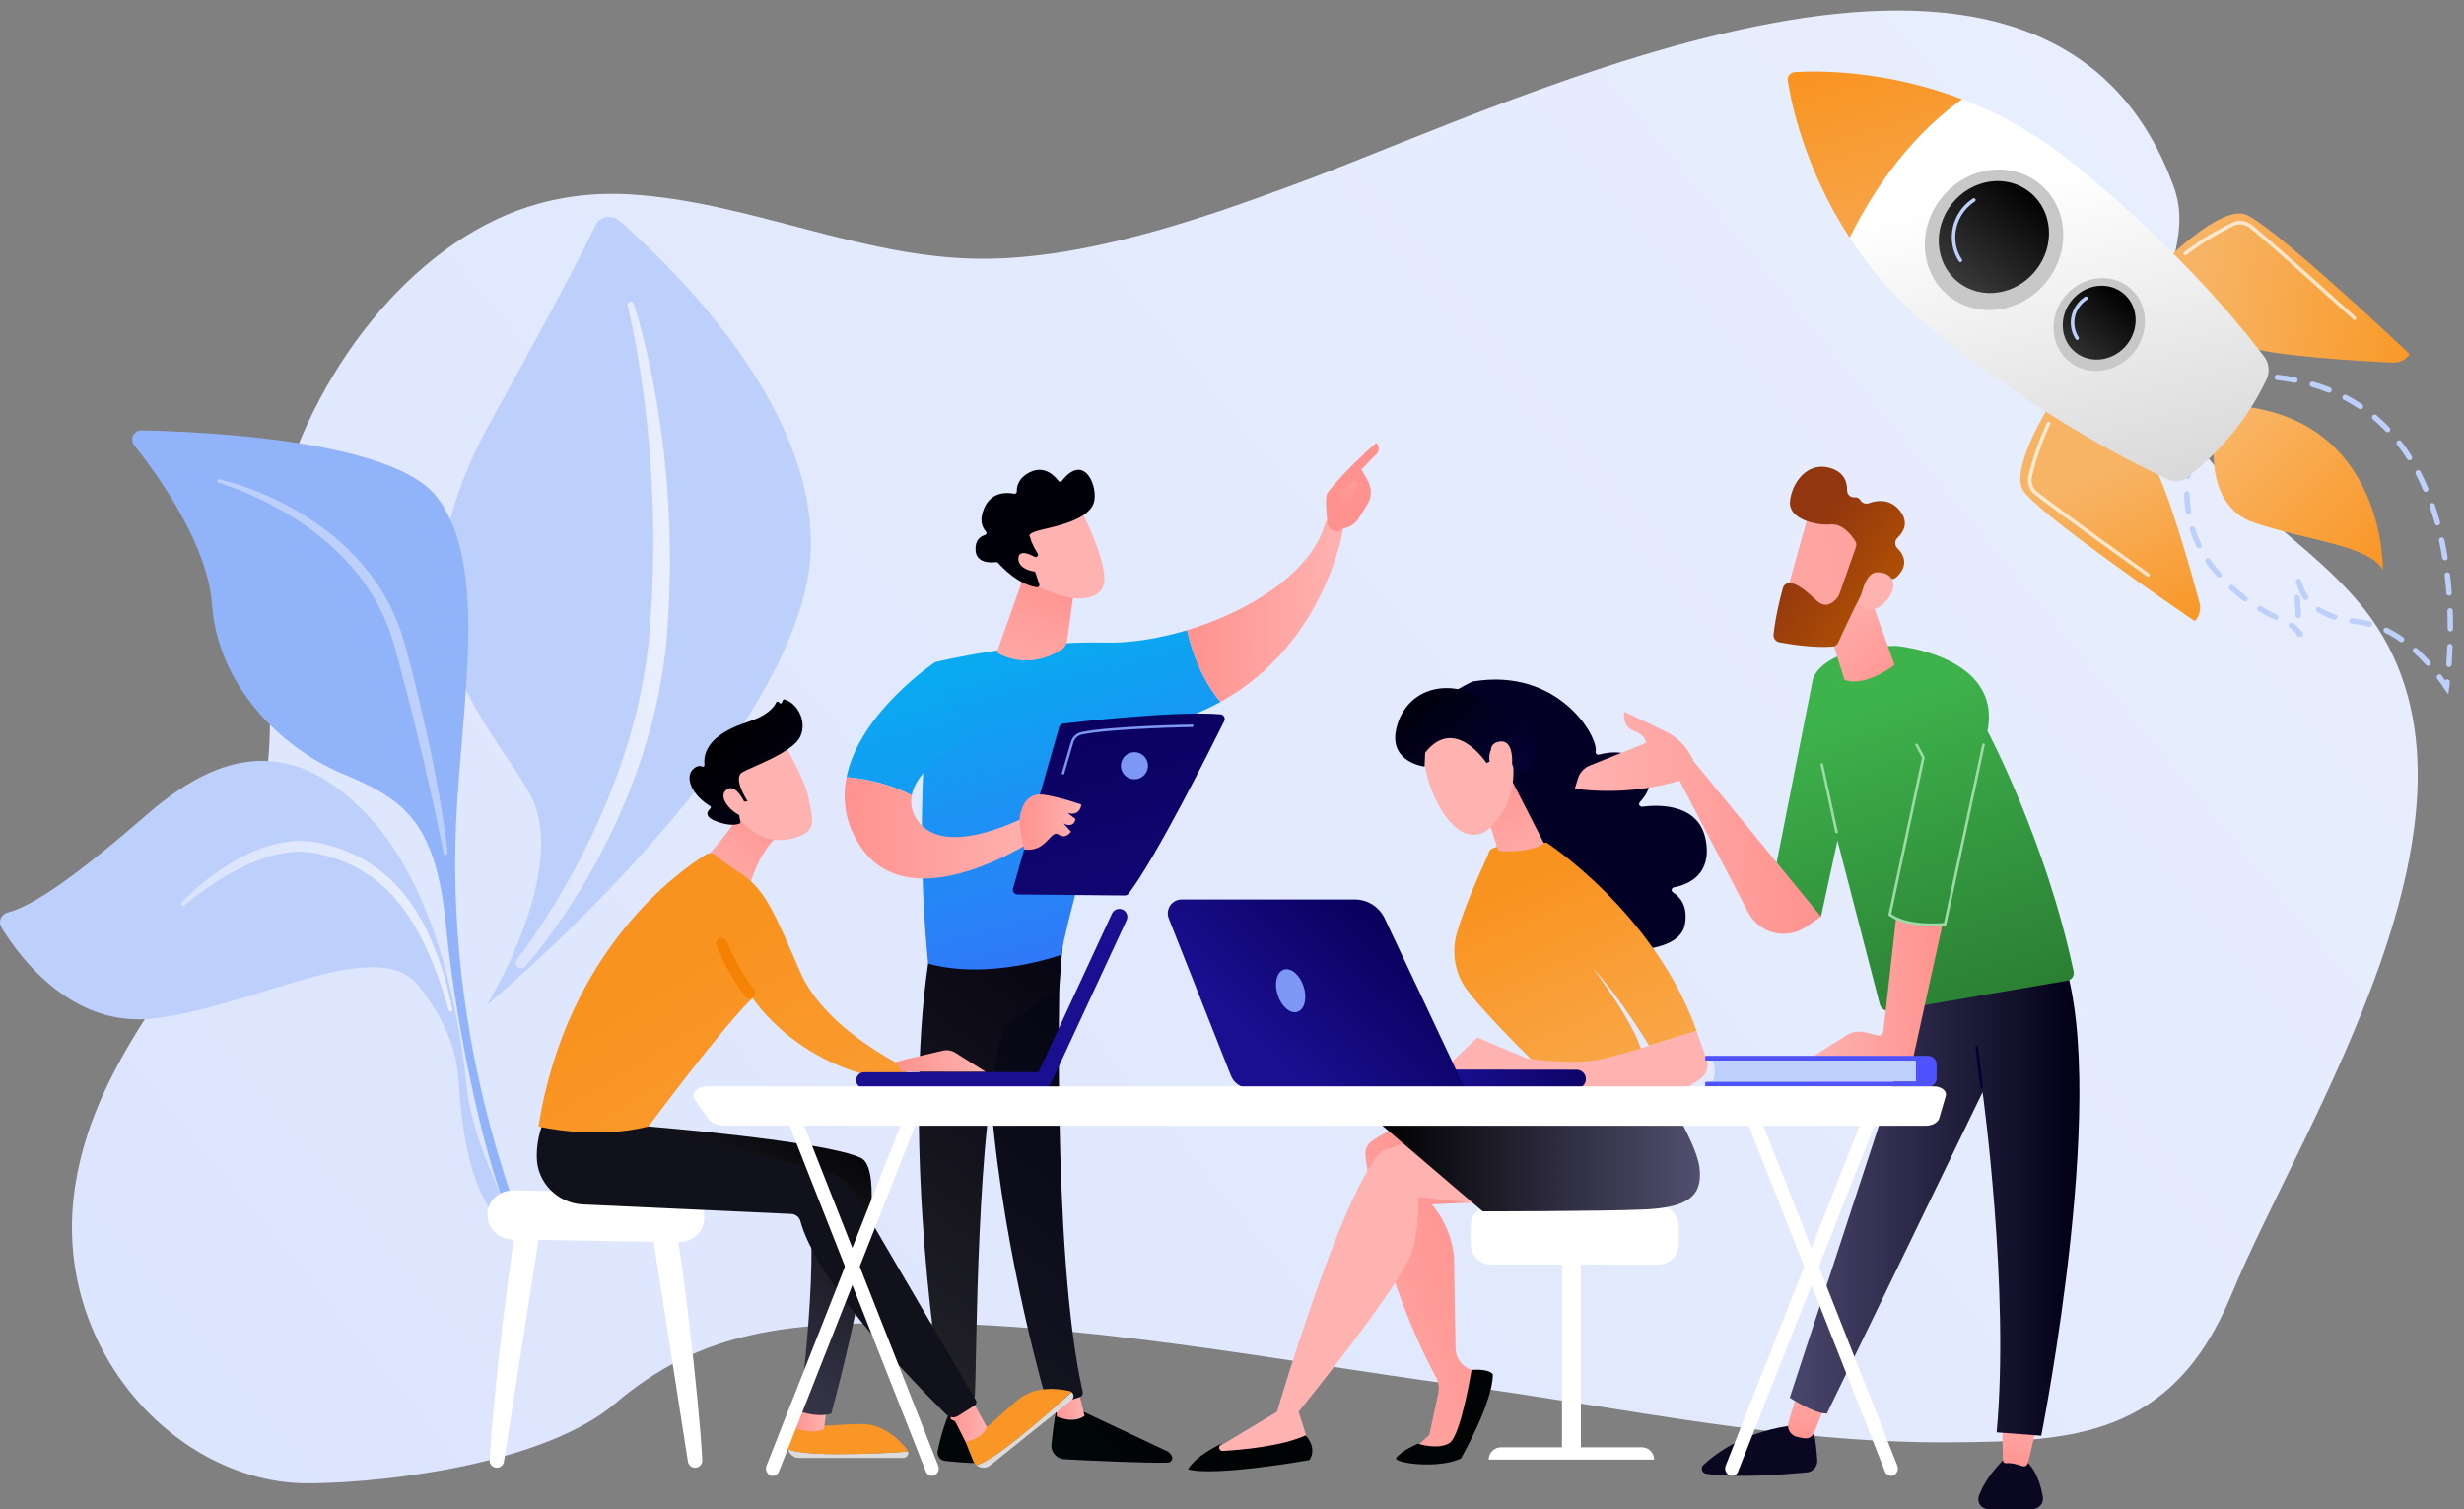 <svg width="596" height="365" viewBox="0 0 596 365" fill="none" xmlns="http://www.w3.org/2000/svg">
<rect x="0" y="0" width="596" height="365" fill="#808080" stroke="none"/>
<path d="M573.418 149.382C557.36 127.029 524.766 116.001 522.569 81.645C521.735 68.633 530.397 57.811 525.809 45.204C495.032 -39.373 367.945 24.438 312.768 44.753C289.795 53.223 262.283 62.704 237.216 62.592C208.36 62.461 181.009 48.687 152.385 47.018C143.565 46.507 135.387 47.564 127.794 50.004C99.337 59.136 75.117 90.17 66.863 123.903C60.177 151.254 71.139 177.558 60.008 204.507C48.144 233.246 23.359 253.859 18.203 286.702C12.017 326.119 42.889 358.964 74.653 358.775C94.872 358.655 132.158 353.677 148.776 339.485C169.012 322.203 189.488 320.31 213.869 319.979C260.253 319.35 307.041 328.832 353.09 335.081C392.553 340.436 431.587 349.13 471.356 348.86C500.565 348.66 525.337 348.111 539.766 313.115C557.018 271.31 607.099 196.267 573.418 149.382Z" fill="url(#paint0_linear_101_537)"/>
<path d="M117.737 243.107C117.737 243.107 138.273 209.885 128.03 191.78C117.786 173.676 91.588 150.76 118.813 101.736C134.751 73.033 141.301 60.24 143.995 54.565C144.239 54.049 144.599 53.597 145.047 53.243C145.495 52.89 146.018 52.645 146.577 52.528C147.135 52.411 147.713 52.424 148.265 52.568C148.818 52.711 149.329 52.98 149.76 53.354C162.834 64.729 203.904 104.083 194.833 142.53C184.075 188.113 117.737 243.107 117.737 243.107Z" fill="#BDD0FB"/>
<path d="M153.282 73.464C153.282 73.464 153.493 74.087 153.856 75.281C154.22 76.475 154.731 78.205 155.293 80.44C155.856 82.675 156.523 85.396 157.184 88.541C157.518 90.112 157.873 91.785 158.192 93.558C158.356 94.443 158.52 95.353 158.69 96.29C158.859 97.227 158.993 98.178 159.152 99.156C159.31 100.135 159.463 101.129 159.624 102.146L160.042 105.26C160.179 106.317 160.316 107.393 160.455 108.487C160.593 109.582 160.709 110.693 160.802 111.821C160.914 112.949 161.045 114.091 161.149 115.25C161.253 116.408 161.326 117.586 161.422 118.772C161.518 119.958 161.602 121.16 161.668 122.373C161.734 123.586 161.772 124.816 161.824 126.051C161.876 127.286 161.941 128.535 161.971 129.791C162.001 131.048 162.001 132.316 162.018 133.589C162.034 134.863 162.051 136.147 162.045 137.434C162.04 138.721 161.979 140.019 161.944 141.319C161.908 142.62 161.878 143.923 161.843 145.235C161.807 146.546 161.687 147.852 161.608 149.167C161.529 150.481 161.449 151.798 161.37 153.117L161.34 153.612L161.316 153.885L161.291 154.128L161.193 155.107L160.993 157.06C160.394 162.339 159.468 167.575 158.22 172.738C156.997 177.716 155.505 182.623 153.75 187.438C152.061 192.127 150.148 196.545 148.2 200.666C146.252 204.786 144.214 208.59 142.236 212.03C140.257 215.47 138.301 218.546 136.498 221.224C134.694 223.902 133.058 226.186 131.667 228.055C130.276 229.924 129.118 231.317 128.325 232.279C127.918 232.757 127.607 233.12 127.399 233.372C127.191 233.623 127.066 233.752 127.066 233.752C126.838 234.004 126.521 234.159 126.181 234.184C125.842 234.208 125.506 234.101 125.244 233.883C124.982 233.666 124.814 233.356 124.775 233.018C124.736 232.68 124.829 232.339 125.035 232.069L125.06 232.038L125.333 231.678L126.153 230.585C126.88 229.62 127.913 228.167 129.208 226.306C130.503 224.445 132.025 222.139 133.683 219.448C135.342 216.757 137.132 213.666 138.992 210.254C140.853 206.841 142.725 203.065 144.569 199.015C146.413 194.966 148.165 190.613 149.791 186.05C151.455 181.362 152.872 176.589 154.034 171.752C155.248 166.78 156.153 161.737 156.744 156.653L156.947 154.697L157.048 153.721L157.094 153.271L157.127 152.787C157.222 151.492 157.313 150.199 157.4 148.91C157.488 147.62 157.579 146.333 157.673 145.049C157.721 143.763 157.768 142.48 157.815 141.202C157.863 139.923 157.911 138.648 157.96 137.376C157.971 136.101 157.982 134.841 157.993 133.595C158.004 132.349 158.017 131.103 158.031 129.857C158.031 128.619 157.988 127.398 157.968 126.171C157.949 124.944 157.919 123.745 157.895 122.548C157.87 121.351 157.783 120.165 157.731 118.996C157.679 117.827 157.627 116.663 157.575 115.518C157.523 114.373 157.419 113.242 157.343 112.127C157.266 111.012 157.184 109.908 157.108 108.826C157.031 107.744 156.903 106.679 156.802 105.629C156.701 104.58 156.61 103.55 156.528 102.539C156.446 101.528 156.296 100.539 156.184 99.569C156.072 98.599 155.957 97.656 155.848 96.719L155.471 94.006C155.252 92.238 154.996 90.569 154.75 88.998C154.272 85.858 153.769 83.131 153.329 80.894C152.889 78.656 152.509 76.904 152.236 75.702C151.963 74.5 151.807 73.888 151.807 73.888C151.758 73.7 151.784 73.5 151.879 73.331C151.975 73.162 152.132 73.037 152.318 72.981C152.504 72.926 152.705 72.945 152.877 73.035C153.049 73.124 153.18 73.277 153.241 73.462L153.282 73.464Z" fill="url(#paint1_linear_101_537)"/>
<path d="M127.071 300.049C129.604 302 107.707 259.018 110.314 199.037C111.54 170.771 118.461 136.467 105.554 120.072C94.81 106.43 49.224 104.389 34.24 104.091C33.82 104.081 33.406 104.192 33.046 104.409C32.687 104.626 32.396 104.941 32.209 105.317C32.023 105.693 31.947 106.115 31.991 106.533C32.035 106.95 32.197 107.347 32.458 107.676C38.196 114.908 50.24 131.655 51.289 146.278C52.669 165.555 67.651 180.684 82.537 186.99C97.422 193.297 105.439 198.092 107.947 224.456C110.456 250.821 119.888 294.508 127.071 300.049Z" fill="#91B3FA"/>
<path d="M53.003 115.911C53.003 115.911 53.448 116.004 54.257 116.214C55.066 116.425 56.251 116.747 57.735 117.242C59.219 117.736 61 118.373 63.011 119.209C65.269 120.136 67.476 121.182 69.624 122.34C72.172 123.714 74.635 125.239 77.001 126.909C79.657 128.776 82.159 130.853 84.482 133.122C86.969 135.568 89.214 138.249 91.184 141.128C93.208 144.122 94.897 147.329 96.22 150.691L96.701 151.967C96.868 152.388 97.021 152.817 97.146 153.254C97.42 154.12 97.693 154.986 97.931 155.853C98.38 157.558 98.83 159.252 99.28 160.937C99.73 162.622 100.159 164.301 100.567 165.973C100.97 167.636 101.365 169.276 101.753 170.891C102.518 174.126 103.231 177.26 103.857 180.244C104.483 183.228 105.062 186.053 105.551 188.668C105.792 189.977 106.021 191.231 106.242 192.422C106.464 193.614 106.633 194.753 106.811 195.819C107.155 197.952 107.445 199.816 107.666 201.354C107.887 202.893 108.04 204.1 108.141 204.928C108.242 205.756 108.286 206.201 108.286 206.201C108.307 206.336 108.273 206.474 108.192 206.584C108.112 206.694 107.991 206.767 107.856 206.787C107.721 206.808 107.584 206.774 107.474 206.694C107.364 206.613 107.29 206.492 107.27 206.357C107.27 206.357 107.188 205.925 107.037 205.114C106.887 204.302 106.641 203.111 106.341 201.595C105.745 198.565 104.794 194.25 103.63 189.081C103.029 186.501 102.376 183.706 101.688 180.75C100.999 177.793 100.198 174.695 99.406 171.479C98.614 168.263 97.72 164.965 96.851 161.599L95.485 156.519C95.25 155.7 94.98 154.88 94.739 154.06C94.621 153.646 94.483 153.239 94.324 152.839L93.876 151.626C91.417 145.185 87.433 139.379 82.878 134.745C80.687 132.504 78.33 130.431 75.829 128.543C73.576 126.844 71.223 125.283 68.782 123.868C66.509 122.559 64.377 121.43 62.443 120.518C60.508 119.605 58.787 118.878 57.355 118.332C55.923 117.786 54.784 117.37 54.003 117.113C53.221 116.857 52.806 116.736 52.806 116.736C52.705 116.706 52.62 116.638 52.568 116.546C52.516 116.455 52.501 116.347 52.526 116.245C52.55 116.142 52.613 116.053 52.701 115.996C52.79 115.939 52.896 115.917 53 115.936L53.003 115.911Z" fill="#BDD0FB"/>
<path d="M125.661 298.956C127.478 299.795 114.691 280.248 112.849 262.529C111.008 244.809 105.387 214.696 89.091 197.371C72.796 180.045 55.948 179.28 35.682 196.903C18.794 211.581 8.17 219.101 1.801 220.732C1.434 220.831 1.095 221.014 0.811 221.267C0.527 221.52 0.306 221.836 0.166 222.189C0.026 222.543 -0.03 222.924 0.004 223.303C0.037 223.682 0.159 224.048 0.359 224.372C4.894 231.765 17.512 248.629 37.07 246.356C62.019 243.457 91.49 225.574 101.458 238.659C111.426 251.744 110.641 259.4 111.267 265.818C111.893 272.237 113.644 293.415 125.661 298.956Z" fill="#BDD0FB"/>
<path d="M43.95 218.303L44.663 217.557C45.13 217.076 45.827 216.385 46.754 215.549C49.315 213.223 52.075 211.125 55.002 209.281C56.977 208.035 59.042 206.94 61.18 206.002C63.601 204.946 66.139 204.185 68.741 203.734C69.421 203.603 70.123 203.554 70.826 203.461L71.894 203.406C72.252 203.386 72.612 203.386 72.97 203.406L74.063 203.434L75.156 203.532C75.523 203.565 75.888 203.617 76.249 203.688C76.624 203.759 76.951 203.786 77.369 203.898C80.185 204.538 82.93 205.453 85.567 206.63C88.2 207.891 90.671 209.466 92.927 211.319L94.512 212.77C94.769 213.016 95.045 213.245 95.285 213.502L96.001 214.284C96.471 214.806 96.96 215.306 97.403 215.838L98.657 217.478L99.272 218.298L99.818 219.136L100.911 220.795C101.583 221.907 102.176 223.033 102.78 224.112C103.305 225.229 103.814 226.312 104.308 227.364C104.758 228.429 105.155 229.473 105.556 230.467C105.764 230.962 105.942 231.454 106.103 231.943C106.264 232.432 106.422 232.902 106.578 233.364C106.879 234.29 107.196 235.159 107.414 235.998C107.633 236.837 107.862 237.615 108.062 238.337C108.261 239.058 108.444 239.722 108.576 240.328L109.433 244.132C109.458 244.247 109.437 244.366 109.375 244.466C109.314 244.566 109.217 244.639 109.103 244.669C108.99 244.7 108.869 244.686 108.766 244.63C108.663 244.574 108.585 244.481 108.548 244.37V244.35C108.548 244.35 108.136 243.006 107.417 240.654C107.084 239.471 106.543 238.08 106.007 236.459C105.75 235.64 105.392 234.82 105.051 233.918C104.709 233.017 104.368 232.08 103.917 231.137C103.466 230.194 103.056 229.183 102.575 228.167C102.094 227.15 101.521 226.145 100.971 225.087C100.348 224.074 99.755 223.005 99.081 221.962L97.982 220.402L97.436 219.617C97.234 219.369 97.034 219.12 96.829 218.871L95.605 217.369C95.179 216.877 94.712 216.418 94.263 215.934L93.586 215.21C93.354 214.972 93.094 214.765 92.851 214.541L91.354 213.218C89.228 211.553 86.925 210.127 84.487 208.967C81.99 207.873 79.391 207.029 76.727 206.447C75.482 206.171 74.211 206.021 72.935 206.002C72.615 205.984 72.295 205.984 71.976 206.002L71.025 206.04C70.391 206.111 69.763 206.147 69.14 206.262C66.721 206.633 64.354 207.287 62.087 208.21C60.014 209.02 58 209.977 56.063 211.073C54.237 212.071 52.625 213.101 51.21 214.041C49.795 214.981 48.598 215.86 47.62 216.59C46.642 217.319 45.89 217.929 45.382 218.341L44.614 218.981L44.6 218.994C44.555 219.037 44.501 219.07 44.443 219.092C44.384 219.114 44.322 219.125 44.26 219.123C44.134 219.119 44.014 219.065 43.928 218.972C43.842 218.88 43.796 218.758 43.8 218.632C43.804 218.506 43.858 218.387 43.95 218.3V218.303Z" fill="url(#paint2_linear_101_537)"/>
<path d="M592.173 167.942L591.233 166.617L591.084 166.394C590.83 166.008 590.296 165.2 589.493 164.122C589.403 163.982 589.369 163.813 589.398 163.649C589.428 163.484 589.518 163.337 589.652 163.237C589.785 163.137 589.952 163.092 590.118 163.109C590.284 163.127 590.437 163.207 590.546 163.333C590.89 163.793 591.184 164.204 591.433 164.556C591.504 164.473 591.595 164.408 591.697 164.367C591.799 164.326 591.909 164.312 592.018 164.323C592.104 164.334 592.187 164.361 592.262 164.403C592.338 164.446 592.404 164.503 592.457 164.571C592.511 164.639 592.55 164.717 592.573 164.801C592.596 164.884 592.602 164.971 592.591 165.057C592.493 165.885 592.424 166.335 592.424 166.335L592.173 167.942ZM592.501 161.327C592.441 161.344 592.38 161.351 592.318 161.349C592.144 161.336 591.982 161.254 591.868 161.121C591.754 160.988 591.698 160.816 591.711 160.642C591.815 159.238 591.896 157.796 591.944 156.362C591.95 156.19 592.023 156.027 592.148 155.908C592.273 155.79 592.439 155.725 592.611 155.729C592.783 155.737 592.945 155.81 593.063 155.935C593.181 156.059 593.246 156.225 593.244 156.397C593.19 157.85 593.107 159.307 593.015 160.724C593.006 160.87 592.949 161.008 592.852 161.118C592.756 161.227 592.626 161.302 592.483 161.329L592.501 161.327ZM587.435 161.038C587.322 161.062 587.205 161.055 587.095 161.019C586.985 160.984 586.887 160.92 586.809 160.834C585.863 159.782 584.863 158.778 583.814 157.828C583.75 157.77 583.697 157.7 583.66 157.622C583.623 157.544 583.601 157.46 583.597 157.373C583.593 157.287 583.605 157.2 583.634 157.119C583.664 157.038 583.709 156.963 583.767 156.899C583.884 156.77 584.048 156.694 584.222 156.685C584.396 156.676 584.566 156.736 584.696 156.851C585.779 157.83 586.811 158.865 587.788 159.95C587.865 160.036 587.918 160.141 587.941 160.255C587.965 160.368 587.959 160.485 587.923 160.595C587.887 160.705 587.824 160.804 587.738 160.882C587.652 160.96 587.548 161.014 587.435 161.038ZM581.02 155.295C580.932 155.314 580.842 155.314 580.754 155.297C580.667 155.279 580.584 155.244 580.51 155.193C579.362 154.387 578.153 153.67 576.894 153.051C576.816 153.013 576.747 152.96 576.69 152.895C576.632 152.831 576.589 152.756 576.56 152.674C576.532 152.592 576.521 152.506 576.526 152.42C576.531 152.334 576.553 152.249 576.591 152.172C576.629 152.094 576.681 152.025 576.746 151.968C576.811 151.91 576.886 151.867 576.968 151.838C577.049 151.81 577.136 151.799 577.222 151.804C577.308 151.809 577.392 151.831 577.47 151.869C578.79 152.517 580.058 153.267 581.261 154.113C581.333 154.162 581.393 154.225 581.44 154.297C581.487 154.37 581.519 154.451 581.534 154.536C581.549 154.621 581.548 154.709 581.529 154.793C581.51 154.877 581.475 154.957 581.426 155.028C581.377 155.099 581.314 155.16 581.241 155.206C581.168 155.252 581.087 155.283 581.001 155.298L581.02 155.295ZM592.828 152.713C592.783 152.722 592.736 152.728 592.689 152.729C592.514 152.728 592.347 152.657 592.224 152.533C592.1 152.409 592.031 152.24 592.032 152.065C592.036 150.636 592.01 149.196 591.961 147.781C591.956 147.606 592.02 147.437 592.139 147.31C592.258 147.183 592.422 147.107 592.596 147.1C592.682 147.097 592.769 147.111 592.85 147.141C592.931 147.171 593.005 147.217 593.068 147.276C593.132 147.335 593.182 147.406 593.218 147.485C593.254 147.564 593.274 147.649 593.276 147.736C593.327 149.166 593.352 150.625 593.349 152.068C593.348 152.222 593.294 152.37 593.195 152.488C593.097 152.606 592.961 152.686 592.81 152.715L592.828 152.713ZM573.291 151.582C573.19 151.605 573.085 151.602 572.986 151.574C572.032 151.316 571.059 151.131 570.077 151.021C569.645 150.976 569.227 150.922 568.823 150.862C568.733 150.855 568.646 150.829 568.567 150.787C568.487 150.744 568.417 150.686 568.361 150.615C568.305 150.545 568.264 150.464 568.241 150.377C568.217 150.29 568.212 150.199 568.225 150.11C568.238 150.021 568.269 149.935 568.317 149.859C568.364 149.782 568.426 149.716 568.5 149.664C568.574 149.613 568.658 149.577 568.746 149.559C568.834 149.541 568.925 149.541 569.013 149.56C569.391 149.619 569.805 149.666 570.219 149.713C571.269 149.829 572.308 150.026 573.328 150.301C573.47 150.341 573.595 150.427 573.683 150.545C573.771 150.664 573.816 150.809 573.812 150.956C573.808 151.104 573.754 151.246 573.66 151.36C573.565 151.473 573.435 151.551 573.291 151.582ZM557.04 153.883L555.752 154.126C555.495 153.214 554.931 152.527 553.872 151.829C553.735 151.729 553.642 151.58 553.612 151.413C553.582 151.246 553.617 151.074 553.711 150.933C553.804 150.791 553.949 150.691 554.114 150.653C554.28 150.616 554.453 150.643 554.599 150.73C555.341 151.185 555.976 151.794 556.462 152.516C556.597 152.548 556.719 152.621 556.81 152.725C556.901 152.83 556.956 152.96 556.969 153.098L557.04 153.883ZM564.857 149.898C564.745 149.922 564.629 149.916 564.521 149.882C563.094 149.439 561.73 148.811 560.466 148.014C560.319 147.919 560.215 147.769 560.179 147.598C560.142 147.427 560.175 147.248 560.27 147.101C560.365 146.954 560.515 146.85 560.686 146.814C560.858 146.777 561.037 146.81 561.184 146.905C562.349 147.642 563.607 148.221 564.925 148.628C565.064 148.671 565.185 148.76 565.268 148.88C565.352 148.999 565.392 149.143 565.385 149.289C565.377 149.435 565.321 149.574 565.225 149.684C565.129 149.794 565 149.869 564.857 149.898ZM592.519 144.081L592.432 144.092C592.257 144.104 592.085 144.047 591.953 143.932C591.82 143.818 591.738 143.656 591.725 143.482C591.618 142.051 591.484 140.616 591.323 139.221C591.305 139.132 591.306 139.041 591.326 138.952C591.346 138.863 591.383 138.78 591.437 138.706C591.49 138.633 591.558 138.572 591.637 138.526C591.715 138.48 591.802 138.451 591.892 138.44C591.982 138.429 592.074 138.437 592.16 138.464C592.247 138.49 592.328 138.534 592.397 138.592C592.466 138.651 592.523 138.724 592.562 138.805C592.602 138.887 592.625 138.976 592.629 139.066C592.797 140.482 592.933 141.936 593.038 143.385C593.056 143.55 593.01 143.715 592.911 143.847C592.812 143.98 592.666 144.069 592.503 144.098L592.519 144.081ZM556.081 149.496L555.997 149.506C555.823 149.519 555.651 149.463 555.519 149.349C555.386 149.235 555.304 149.074 555.291 148.9C555.162 147.227 555.064 145.773 555.007 144.574C555.002 144.487 555.015 144.401 555.044 144.32C555.073 144.238 555.118 144.164 555.175 144.1C555.233 144.035 555.303 143.983 555.381 143.946C555.459 143.909 555.544 143.888 555.63 143.884C555.716 143.879 555.802 143.892 555.884 143.921C555.965 143.95 556.04 143.994 556.104 144.052C556.168 144.11 556.22 144.18 556.257 144.258C556.294 144.336 556.316 144.42 556.32 144.507C556.379 145.694 556.477 147.138 556.603 148.8C556.62 148.965 556.573 149.129 556.473 149.262C556.374 149.394 556.228 149.484 556.065 149.513L556.081 149.496ZM550.567 149.932C550.423 149.962 550.273 149.944 550.141 149.879C548.961 149.314 547.714 148.683 546.295 147.831C546.221 147.787 546.156 147.728 546.104 147.659C546.052 147.589 546.014 147.511 545.993 147.427C545.972 147.343 545.967 147.255 545.979 147.17C545.992 147.084 546.021 147.001 546.065 146.927C546.11 146.852 546.168 146.787 546.237 146.736C546.307 146.684 546.386 146.646 546.47 146.625C546.554 146.603 546.641 146.599 546.727 146.611C546.812 146.624 546.895 146.653 546.969 146.697C548.343 147.514 549.583 148.142 550.721 148.697C550.845 148.756 550.948 148.853 551.014 148.974C551.08 149.095 551.107 149.233 551.09 149.37C551.073 149.507 551.013 149.635 550.919 149.736C550.825 149.837 550.702 149.905 550.567 149.932ZM557.874 145.153C557.747 145.18 557.615 145.168 557.495 145.121C557.374 145.073 557.27 144.991 557.196 144.885C556.509 143.867 555.98 142.752 555.627 141.576C555.57 141.387 555.503 141.202 555.427 141.021C555.335 140.867 555.305 140.684 555.343 140.509C555.382 140.334 555.486 140.18 555.635 140.08C555.704 140.032 555.782 139.998 555.865 139.982C555.948 139.965 556.033 139.965 556.116 139.983C556.198 140 556.276 140.034 556.345 140.082C556.414 140.131 556.473 140.192 556.517 140.264C556.557 140.331 556.592 140.4 556.624 140.471C556.717 140.7 556.798 140.934 556.866 141.173C557.181 142.23 557.654 143.234 558.27 144.149C558.319 144.22 558.354 144.3 558.372 144.384C558.391 144.468 558.392 144.555 558.377 144.64C558.361 144.725 558.329 144.806 558.283 144.879C558.236 144.951 558.175 145.014 558.104 145.063C558.027 145.118 557.939 145.155 557.846 145.171L557.874 145.153ZM591.525 135.52L591.499 135.523C591.327 135.551 591.15 135.509 591.008 135.407C590.866 135.305 590.77 135.151 590.741 134.979C590.535 133.719 590.305 132.463 590.05 131.254L589.952 130.775C589.934 130.691 589.932 130.604 589.948 130.519C589.964 130.434 589.996 130.353 590.043 130.281C590.089 130.208 590.15 130.146 590.221 130.097C590.292 130.048 590.372 130.013 590.457 129.996C590.541 129.977 590.628 129.976 590.713 129.992C590.797 130.007 590.878 130.039 590.95 130.086C591.022 130.133 591.084 130.194 591.133 130.265C591.182 130.336 591.216 130.416 591.233 130.501L591.339 130.985C591.593 132.217 591.829 133.488 592.037 134.769C592.053 134.855 592.052 134.944 592.033 135.029C592.015 135.115 591.98 135.196 591.929 135.267C591.879 135.339 591.815 135.4 591.741 135.446C591.667 135.493 591.584 135.524 591.497 135.538L591.525 135.52ZM543.195 145.509C543.103 145.529 543.008 145.528 542.916 145.508C542.824 145.487 542.737 145.447 542.662 145.39C541.5 144.511 540.384 143.572 539.318 142.578C539.2 142.456 539.132 142.294 539.13 142.124C539.128 141.955 539.192 141.791 539.308 141.667C539.423 141.543 539.582 141.468 539.752 141.458C539.921 141.448 540.088 141.504 540.217 141.614C541.249 142.578 542.331 143.487 543.457 144.339C543.596 144.445 543.687 144.601 543.711 144.774C543.735 144.947 543.69 145.122 543.585 145.262C543.537 145.332 543.475 145.391 543.404 145.437C543.332 145.482 543.252 145.513 543.168 145.527L543.195 145.509ZM536.887 139.668C536.775 139.691 536.658 139.685 536.549 139.649C536.44 139.613 536.342 139.549 536.266 139.463C536.056 139.232 535.84 139.002 535.64 138.758C534.884 137.893 534.178 136.986 533.525 136.041C533.426 135.897 533.388 135.719 533.42 135.547C533.451 135.375 533.55 135.222 533.694 135.123C533.839 135.024 534.016 134.986 534.188 135.017C534.361 135.049 534.513 135.148 534.612 135.292C535.236 136.201 535.912 137.072 536.637 137.902C536.839 138.137 537.041 138.366 537.243 138.572C537.36 138.702 537.42 138.873 537.411 139.047C537.402 139.221 537.324 139.385 537.194 139.502C537.103 139.594 536.987 139.658 536.86 139.686L536.887 139.668ZM589.707 127.086C589.543 127.121 589.372 127.092 589.23 127.004C589.087 126.917 588.983 126.779 588.939 126.617C588.558 125.223 588.139 123.851 587.689 122.535C587.661 122.454 587.649 122.367 587.655 122.281C587.66 122.195 587.682 122.11 587.72 122.033C587.758 121.955 587.811 121.886 587.876 121.829C587.941 121.772 588.017 121.728 588.099 121.7C588.18 121.671 588.267 121.658 588.353 121.663C588.44 121.668 588.525 121.69 588.603 121.728C588.681 121.766 588.75 121.82 588.807 121.885C588.864 121.951 588.907 122.027 588.934 122.109C589.394 123.45 589.82 124.85 590.211 126.269C590.252 126.437 590.227 126.614 590.14 126.763C590.053 126.911 589.911 127.021 589.745 127.067L589.707 127.086ZM532.013 132.621C531.869 132.651 531.719 132.632 531.587 132.567C531.455 132.502 531.349 132.395 531.284 132.263C530.65 130.938 530.115 129.567 529.684 128.163C529.659 128.08 529.65 127.994 529.658 127.908C529.666 127.822 529.691 127.738 529.731 127.662C529.772 127.586 529.827 127.518 529.893 127.463C529.96 127.408 530.036 127.367 530.119 127.341C530.201 127.316 530.288 127.307 530.374 127.315C530.46 127.323 530.543 127.348 530.62 127.389C530.696 127.429 530.764 127.484 530.819 127.551C530.874 127.617 530.915 127.694 530.94 127.776C531.355 129.113 531.869 130.416 532.48 131.675C532.555 131.832 532.566 132.012 532.509 132.177C532.452 132.342 532.332 132.477 532.176 132.554C532.124 132.582 532.07 132.604 532.013 132.621ZM586.885 118.976C586.735 119.007 586.579 118.984 586.444 118.913C586.309 118.842 586.203 118.726 586.144 118.585C585.586 117.26 584.979 115.963 584.342 114.717C584.297 114.64 584.268 114.555 584.258 114.466C584.247 114.377 584.254 114.287 584.279 114.201C584.305 114.116 584.347 114.036 584.404 113.967C584.461 113.898 584.531 113.841 584.611 113.801C584.69 113.76 584.777 113.735 584.866 113.729C584.955 113.723 585.045 113.735 585.129 113.764C585.214 113.793 585.291 113.84 585.357 113.9C585.423 113.96 585.476 114.033 585.513 114.115C586.164 115.38 586.786 116.709 587.355 118.063C587.389 118.142 587.407 118.228 587.408 118.314C587.409 118.401 587.393 118.487 587.36 118.567C587.328 118.647 587.279 118.72 587.218 118.782C587.157 118.843 587.085 118.892 587.005 118.925C586.967 118.947 586.927 118.964 586.885 118.976ZM529.47 124.389L529.433 124.393C529.261 124.419 529.085 124.375 528.945 124.273C528.804 124.17 528.709 124.016 528.681 123.844C528.458 122.393 528.335 120.929 528.313 119.461C528.314 119.288 528.383 119.123 528.504 119.001C528.626 118.878 528.79 118.808 528.963 118.806C529.135 118.803 529.302 118.868 529.427 118.987C529.552 119.106 529.625 119.269 529.632 119.442C529.651 120.848 529.769 122.251 529.986 123.641C530.012 123.808 529.973 123.979 529.877 124.118C529.781 124.257 529.635 124.354 529.47 124.389ZM582.929 111.323C582.798 111.35 582.662 111.337 582.539 111.285C582.415 111.234 582.311 111.146 582.238 111.034C581.479 109.829 580.661 108.657 579.81 107.56C579.755 107.491 579.714 107.413 579.69 107.328C579.665 107.244 579.658 107.156 579.668 107.068C579.679 106.981 579.706 106.897 579.749 106.82C579.793 106.744 579.851 106.677 579.92 106.623C579.989 106.57 580.069 106.53 580.154 106.508C580.239 106.485 580.327 106.48 580.414 106.492C580.501 106.504 580.585 106.533 580.66 106.578C580.736 106.623 580.802 106.682 580.854 106.753C581.73 107.884 582.571 109.091 583.353 110.334C583.4 110.407 583.431 110.488 583.446 110.573C583.461 110.658 583.459 110.746 583.44 110.83C583.421 110.914 583.386 110.994 583.336 111.064C583.286 111.135 583.223 111.195 583.149 111.241C583.082 111.284 583.008 111.315 582.93 111.334L582.929 111.323ZM529.336 115.799C529.266 115.814 529.193 115.817 529.122 115.806C529.036 115.796 528.953 115.769 528.877 115.726C528.802 115.684 528.736 115.627 528.683 115.559C528.629 115.491 528.59 115.413 528.567 115.329C528.544 115.246 528.538 115.159 528.549 115.073C528.667 114.105 529.093 111.442 529.594 110.626L530.562 109.026C530.652 108.877 530.798 108.77 530.968 108.729C531.137 108.688 531.316 108.715 531.465 108.806C531.614 108.897 531.721 109.043 531.762 109.212C531.804 109.381 531.776 109.56 531.685 109.709L530.691 111.367C530.274 112.626 529.997 113.927 529.864 115.247C529.846 115.384 529.786 115.512 529.691 115.613C529.597 115.714 529.473 115.783 529.338 115.81L529.336 115.799ZM577.665 104.527C577.555 104.55 577.441 104.544 577.333 104.51C577.226 104.476 577.129 104.415 577.052 104.332C576.079 103.311 575.052 102.341 573.976 101.429C573.91 101.373 573.856 101.305 573.816 101.229C573.776 101.152 573.751 101.068 573.744 100.982C573.737 100.896 573.746 100.81 573.772 100.728C573.798 100.645 573.84 100.569 573.896 100.503C574.009 100.37 574.17 100.287 574.344 100.272C574.518 100.257 574.691 100.311 574.825 100.422C575.938 101.366 577 102.368 578.006 103.425C578.126 103.552 578.191 103.722 578.187 103.897C578.183 104.072 578.109 104.238 577.983 104.359C577.896 104.446 577.786 104.508 577.667 104.538L577.665 104.527ZM571.102 98.976C571.017 98.995 570.928 98.996 570.842 98.979C570.756 98.963 570.674 98.929 570.601 98.879C569.428 98.092 568.214 97.37 566.963 96.714C566.883 96.677 566.81 96.624 566.751 96.558C566.691 96.492 566.646 96.415 566.617 96.331C566.588 96.247 566.576 96.158 566.583 96.069C566.59 95.981 566.614 95.894 566.655 95.816C566.696 95.737 566.753 95.667 566.821 95.611C566.89 95.554 566.969 95.513 567.055 95.488C567.14 95.463 567.229 95.456 567.318 95.467C567.406 95.478 567.491 95.507 567.567 95.551C568.861 96.227 570.117 96.973 571.329 97.787C571.436 97.859 571.521 97.961 571.571 98.08C571.621 98.2 571.634 98.331 571.61 98.458C571.585 98.585 571.523 98.703 571.433 98.795C571.342 98.887 571.225 98.95 571.099 98.976L571.102 98.976ZM533.489 106.337C533.363 106.363 533.232 106.352 533.113 106.305C532.993 106.257 532.89 106.176 532.816 106.071C532.742 105.966 532.701 105.841 532.696 105.713C532.692 105.584 532.726 105.457 532.793 105.348L535.031 101.668C535.127 101.529 535.272 101.431 535.437 101.396C535.602 101.361 535.775 101.39 535.919 101.478C536.063 101.566 536.168 101.706 536.212 101.869C536.256 102.032 536.236 102.206 536.155 102.354L533.917 106.034C533.871 106.113 533.81 106.181 533.736 106.235C533.663 106.289 533.579 106.328 533.49 106.348L533.489 106.337ZM563.492 94.981C563.367 95.009 563.236 94.997 563.117 94.948C561.832 94.44 560.482 93.977 559.105 93.569C558.948 93.512 558.819 93.397 558.743 93.248C558.668 93.099 558.652 92.927 558.698 92.766C558.744 92.606 558.85 92.469 558.994 92.383C559.137 92.298 559.308 92.27 559.471 92.305C560.889 92.715 562.278 93.192 563.602 93.718C563.735 93.769 563.848 93.862 563.923 93.983C563.998 94.104 564.033 94.246 564.02 94.388C564.008 94.529 563.949 94.663 563.854 94.769C563.758 94.875 563.631 94.947 563.491 94.974L563.492 94.981ZM537.969 98.974C537.806 99.009 537.635 98.98 537.492 98.893C537.343 98.802 537.235 98.656 537.193 98.487C537.152 98.317 537.179 98.138 537.269 97.988L539.511 94.308C539.556 94.234 539.615 94.17 539.685 94.119C539.755 94.068 539.834 94.031 539.918 94.011C540.001 93.99 540.088 93.987 540.174 94C540.259 94.013 540.341 94.043 540.415 94.088C540.489 94.132 540.553 94.191 540.604 94.261C540.655 94.331 540.692 94.41 540.712 94.494C540.733 94.578 540.736 94.665 540.723 94.75C540.71 94.835 540.68 94.917 540.635 94.991L538.397 98.671C538.352 98.75 538.29 98.819 538.217 98.873C538.143 98.927 538.06 98.965 537.97 98.985L537.969 98.974ZM555.24 92.581C555.154 92.598 555.066 92.598 554.981 92.582C553.628 92.316 552.214 92.094 550.781 91.931C550.692 91.924 550.606 91.899 550.528 91.858C550.449 91.817 550.38 91.76 550.323 91.692C550.267 91.623 550.225 91.544 550.2 91.459C550.175 91.374 550.167 91.285 550.178 91.197C550.188 91.109 550.216 91.024 550.26 90.947C550.304 90.87 550.363 90.802 550.433 90.749C550.504 90.695 550.584 90.656 550.67 90.634C550.756 90.612 550.845 90.608 550.933 90.621C552.401 90.792 553.845 91.017 555.235 91.29C555.384 91.321 555.517 91.402 555.612 91.519C555.708 91.636 555.761 91.782 555.761 91.934C555.762 92.085 555.71 92.232 555.615 92.35C555.521 92.468 555.388 92.549 555.24 92.581ZM546.702 91.58C546.648 91.596 546.593 91.602 546.537 91.6C545.276 91.545 543.969 91.534 542.652 91.538C542.549 91.601 542.431 91.635 542.311 91.635C542.19 91.635 542.072 91.601 541.969 91.537C541.82 91.446 541.714 91.3 541.673 91.13C541.632 90.96 541.66 90.781 541.75 90.632L541.992 90.232L542.363 90.225C543.8 90.203 545.227 90.223 546.604 90.286C546.762 90.296 546.911 90.362 547.024 90.473C547.137 90.584 547.206 90.732 547.219 90.89C547.232 91.048 547.188 91.205 547.094 91.333C547.001 91.461 546.864 91.551 546.71 91.587L546.702 91.58Z" fill="#BDD0FB"/>
<path d="M535.99 103.398C535.99 103.398 531.99 122.056 545.381 126.481C558.771 130.905 573.372 132.021 576.389 137.93C576.389 137.93 577.129 100.605 540.115 98.081L535.99 103.398Z" fill="url(#paint3_linear_101_537)"/>
<path d="M496.276 97.131C496.276 97.131 486.181 112.925 489.274 118.476C492.213 123.756 527.215 147.737 530.625 150.078C530.699 150.124 530.788 150.142 530.875 150.128C530.962 150.115 531.041 150.07 531.098 150.003C531.574 149.415 531.904 148.722 532.06 147.982C532.217 147.242 532.196 146.475 531.999 145.744C530.075 138.581 524.161 117.242 520.29 111.363C515.628 104.266 496.276 97.131 496.276 97.131Z" fill="url(#paint4_linear_101_537)"/>
<path opacity="0.7" d="M519.663 139.487C519.605 139.499 519.545 139.5 519.486 139.487C519.428 139.475 519.373 139.451 519.324 139.416C519.134 139.283 500.19 125.81 492.261 119.694C491.572 119.162 491.052 118.441 490.764 117.619C490.476 116.797 490.433 115.909 490.639 115.063C491.695 110.638 493.209 106.334 495.155 102.222C495.18 102.17 495.214 102.124 495.257 102.086C495.3 102.047 495.35 102.018 495.404 101.999C495.458 101.98 495.515 101.972 495.572 101.975C495.629 101.978 495.685 101.993 495.737 102.017C495.789 102.042 495.835 102.077 495.873 102.12C495.912 102.162 495.941 102.212 495.96 102.266C495.979 102.32 495.987 102.378 495.984 102.435C495.981 102.492 495.967 102.548 495.942 102.6C493.609 107.356 492.151 112.579 491.509 115.268C491.342 115.952 491.377 116.671 491.611 117.336C491.844 118.001 492.265 118.585 492.823 119.015C500.74 125.125 519.667 138.585 519.858 138.718C519.904 138.751 519.943 138.792 519.974 138.84C520.004 138.888 520.024 138.941 520.034 138.997C520.043 139.053 520.041 139.11 520.028 139.165C520.015 139.22 519.992 139.272 519.958 139.318C519.924 139.366 519.88 139.405 519.829 139.435C519.778 139.464 519.722 139.482 519.663 139.487Z" fill="white"/>
<path d="M523.58 63.205C523.58 63.205 536.85 49.966 542.935 51.8C548.707 53.541 579.645 82.606 582.645 85.437C582.707 85.5 582.744 85.583 582.749 85.671C582.755 85.759 582.729 85.846 582.676 85.916C582.202 86.503 581.597 86.971 580.91 87.281C580.222 87.592 579.471 87.737 578.718 87.704C571.311 87.359 549.216 86.131 542.628 83.618C534.687 80.584 523.58 63.205 523.58 63.205Z" fill="url(#paint5_linear_101_537)"/>
<path opacity="0.7" d="M569.614 77.419C569.547 77.434 569.477 77.433 569.411 77.416C569.344 77.399 569.283 77.366 569.232 77.32C569.057 77.162 551.859 61.549 544.201 55.123C543.662 54.668 543.002 54.379 542.302 54.293C541.602 54.207 540.892 54.327 540.258 54.637C537.772 55.856 532.979 58.4 528.833 61.697C528.743 61.769 528.628 61.801 528.514 61.788C528.4 61.775 528.296 61.717 528.225 61.627C528.154 61.537 528.122 61.422 528.135 61.308C528.148 61.194 528.206 61.09 528.296 61.019C532.507 57.669 537.359 55.096 539.876 53.859C540.662 53.473 541.543 53.323 542.412 53.429C543.281 53.535 544.101 53.891 544.771 54.454C552.445 60.893 569.656 76.516 569.827 76.674C569.886 76.727 569.93 76.795 569.953 76.871C569.976 76.948 569.977 77.029 569.956 77.106C569.935 77.183 569.893 77.253 569.834 77.307C569.776 77.362 569.703 77.399 569.625 77.414L569.614 77.419Z" fill="white"/>
<path d="M447.382 57.471C452.909 65.97 459.737 73.549 467.616 79.93C494.56 101.747 518.142 113.121 524.931 116.167C525.535 116.434 526.2 116.534 526.856 116.456C527.512 116.378 528.135 116.125 528.659 115.724C537.02 109.442 543.736 101.229 548.233 91.788C548.653 90.903 548.823 89.921 548.724 88.947C548.624 87.972 548.26 87.044 547.67 86.263C542.46 79.36 526.55 59.601 500.645 38.877C492.783 32.588 483.987 27.564 474.575 23.988C460.06 34.369 451.66 48.944 447.382 57.471Z" fill="url(#paint6_linear_101_537)"/>
<path d="M474.576 23.995C455.876 16.861 439.559 17.1 434.111 17.435C433.859 17.45 433.614 17.518 433.39 17.633C433.167 17.749 432.97 17.91 432.812 18.106C432.654 18.303 432.54 18.53 432.475 18.773C432.41 19.016 432.397 19.27 432.436 19.519C433.267 24.894 436.506 40.792 447.382 57.471C451.661 48.944 460.06 34.369 474.576 23.995Z" fill="url(#paint7_linear_101_537)"/>
<path d="M493.275 44.406C500.271 50.035 501.042 60.686 494.988 68.2C488.934 75.713 478.371 77.224 471.376 71.598C464.381 65.972 463.609 55.317 469.663 47.808C475.718 40.298 486.28 38.776 493.275 44.406Z" fill="#C8C8C8"/>
<path d="M491.005 46.501C496.577 50.99 497.195 59.477 492.38 65.459C487.566 71.441 479.135 72.658 473.566 68.169C467.997 63.68 467.376 55.197 472.191 49.215C477.005 43.232 485.429 42.017 491.005 46.501Z" fill="url(#paint8_linear_101_537)"/>
<path d="M474.303 63.406C474.219 63.423 474.131 63.416 474.051 63.383C473.972 63.351 473.903 63.296 473.855 63.225C471.272 59.417 471.57 54.145 474.559 50.41C475.309 49.476 476.202 48.668 477.206 48.014C477.253 47.983 477.307 47.962 477.362 47.951C477.418 47.941 477.475 47.941 477.531 47.953C477.586 47.965 477.639 47.987 477.686 48.019C477.732 48.051 477.772 48.092 477.803 48.14C477.834 48.187 477.856 48.24 477.866 48.295C477.876 48.351 477.876 48.408 477.864 48.463C477.852 48.518 477.83 48.571 477.798 48.617C477.766 48.663 477.725 48.703 477.677 48.734C476.75 49.34 475.923 50.088 475.228 50.95C472.457 54.396 472.18 59.246 474.551 62.745C474.583 62.792 474.605 62.844 474.617 62.9C474.628 62.955 474.628 63.012 474.618 63.068C474.607 63.123 474.586 63.176 474.554 63.223C474.523 63.27 474.483 63.31 474.436 63.342C474.397 63.372 474.351 63.394 474.303 63.406Z" fill="#BDD0FB"/>
<path d="M515.022 69.509C519.642 73.227 520.151 80.266 516.147 85.227C512.142 90.189 505.17 91.192 500.55 87.473C495.93 83.754 495.417 76.717 499.407 71.757C503.397 66.797 510.399 65.798 515.022 69.509Z" fill="#C8C8C8"/>
<path d="M513.52 70.893C517.211 73.857 517.61 79.465 514.427 83.402C511.243 87.339 505.68 88.151 501.997 85.194C498.313 82.236 497.91 76.621 501.09 72.685C504.27 68.749 509.835 67.928 513.52 70.893Z" fill="url(#paint9_linear_101_537)"/>
<path d="M502.515 82.208C502.431 82.225 502.344 82.217 502.265 82.185C502.186 82.153 502.118 82.098 502.07 82.027C501.224 80.722 500.815 79.181 500.902 77.628C500.989 76.075 501.567 74.589 502.554 73.387C503.059 72.756 503.662 72.211 504.34 71.772C504.387 71.741 504.44 71.72 504.496 71.709C504.551 71.699 504.608 71.7 504.663 71.711C504.719 71.723 504.771 71.746 504.818 71.778C504.864 71.81 504.904 71.851 504.934 71.898C504.996 71.994 505.017 72.111 504.994 72.223C504.97 72.334 504.904 72.433 504.808 72.496C504.209 72.885 503.675 73.368 503.227 73.927C502.354 74.985 501.84 76.294 501.76 77.663C501.681 79.033 502.04 80.393 502.785 81.545C502.817 81.592 502.839 81.644 502.85 81.7C502.862 81.755 502.862 81.812 502.852 81.867C502.841 81.923 502.819 81.975 502.788 82.022C502.757 82.07 502.717 82.11 502.67 82.141C502.624 82.175 502.571 82.198 502.515 82.208Z" fill="#BDD0FB"/>
<path d="M255.69 339.665C255.69 339.665 254.786 344.524 254.324 349.338C254.282 349.784 254.33 350.234 254.467 350.661C254.604 351.088 254.825 351.483 255.119 351.822C255.412 352.161 255.771 352.437 256.174 352.633C256.577 352.829 257.016 352.942 257.464 352.964C263.876 353.292 277.595 353.945 282.522 353.77C282.693 353.76 282.859 353.711 283.007 353.625C283.155 353.54 283.281 353.421 283.375 353.278C283.469 353.135 283.528 352.972 283.547 352.802C283.566 352.632 283.546 352.46 283.486 352.3C283.262 351.721 282.824 351.251 282.262 350.986L259.693 340.351L255.69 339.665Z" fill="url(#paint10_linear_101_537)"/>
<path d="M255.016 336.799L255.649 342.627C255.649 342.627 259.603 344.515 262.335 342.458L260.751 335.955L255.016 336.799Z" fill="url(#paint11_linear_101_537)"/>
<path d="M256.584 227.366C256.269 228.883 254.258 303.211 261.887 336.6C261.949 336.863 261.914 337.139 261.79 337.379C261.666 337.619 261.46 337.807 261.21 337.909C259.135 338.69 256.942 339.114 254.726 339.163C254.295 339.171 253.874 339.037 253.528 338.78C253.181 338.523 252.93 338.159 252.813 337.745C250.627 329.996 240.099 291.164 239.034 254.157C237.843 212.806 239.034 252.75 239.034 252.75L240.209 227.208L256.584 227.366Z" fill="url(#paint12_linear_101_537)"/>
<path d="M229.591 341.955C229.591 341.955 228.2 344.414 226.812 350.917C226.752 351.195 226.751 351.481 226.809 351.759C226.867 352.036 226.983 352.299 227.149 352.529C227.315 352.759 227.527 352.951 227.772 353.094C228.017 353.237 228.29 353.327 228.572 353.357C230.689 353.587 233.946 353.885 236.558 353.904C236.843 353.906 237.124 353.848 237.384 353.733C237.645 353.619 237.878 353.451 238.069 353.24C238.26 353.029 238.404 352.781 238.492 352.51C238.58 352.24 238.61 351.954 238.58 351.671C238.307 349.283 237.449 345.365 234.692 342.291L229.591 341.955Z" fill="#000508"/>
<path d="M228.462 334.458L229.992 343.275C229.992 343.275 231.574 344.477 234.741 343.649L234.061 334.168L228.462 334.458Z" fill="url(#paint13_linear_101_537)"/>
<path d="M225.105 229.347C218.23 268.507 225.588 326.301 228.149 337.624C228.224 337.963 228.399 338.272 228.65 338.512C228.9 338.752 229.217 338.913 229.558 338.974C231.245 339.291 232.979 339.239 234.643 338.821C234.969 338.729 235.258 338.537 235.469 338.273C235.679 338.008 235.802 337.684 235.818 337.346C236.264 328.214 236.154 272.138 242.422 250.039C242.739 248.919 243.434 247.944 244.39 247.279L256.223 239.036L257.253 225.538L225.105 229.347Z" fill="url(#paint14_linear_101_537)"/>
<path d="M267.24 155.424C247.767 154.915 226.225 160.148 226.225 160.148C220.096 193.966 224.512 233.085 224.512 233.085C239.54 237.184 256.622 230.973 256.622 230.973C259.264 216.839 271.336 177.102 271.336 177.102C280.864 176.009 288.73 173.342 295.219 169.774C290.35 164.017 288.099 156.732 287.132 152.429C280.211 154.503 273.232 155.582 267.24 155.424Z" fill="url(#paint15_linear_101_537)"/>
<path d="M325.029 127.286C323.138 124.955 320.707 126.026 320.707 126.026C317.723 138.106 302.602 147.778 287.118 152.429C288.085 156.732 290.336 164.017 295.206 169.774C320.966 155.609 325.029 127.286 325.029 127.286Z" fill="url(#paint16_linear_101_537)"/>
<path d="M324.559 127.868C324.753 128.507 322.425 129.455 321.084 126.838C321.048 125.589 320.34 120.239 321.084 119.228C325.106 113.854 332.865 107.143 332.865 107.143C333.225 107.457 333.447 107.899 333.486 108.375C333.524 108.85 333.375 109.322 333.07 109.69L329.3 113.545C330.067 114.963 331.01 116.163 331.439 117.876C331.757 119.18 331.561 120.556 330.893 121.72C330.147 123.058 329.334 124.357 328.458 125.614C328.021 126.26 327.443 126.798 326.768 127.189C326.092 127.579 325.337 127.811 324.559 127.868Z" fill="url(#paint17_linear_101_537)"/>
<path d="M327.657 116.053L324.226 118.903L323.133 121.767L326.138 125.16C326.138 125.16 327.212 119.471 327.982 118.245C328.753 117.018 328.36 116.419 327.657 116.053Z" fill="url(#paint18_linear_101_537)"/>
<path d="M233.501 179.078L226.211 160.148C226.211 160.148 207.904 172.334 204.759 187.977C208.194 188.25 214.44 189.217 220.533 192.368C221.949 184.979 233.501 179.078 233.501 179.078Z" fill="url(#paint19_linear_101_537)"/>
<path d="M249.228 196.974C249.228 196.974 228.695 208.322 221.905 198.401C220.492 196.34 220.17 194.302 220.539 192.368C214.445 189.217 208.199 188.269 204.765 187.977C203.704 193.032 204.488 198.3 206.975 202.827C218.836 225.027 251.889 202.037 251.889 202.037L249.228 196.974Z" fill="url(#paint20_linear_101_537)"/>
<path d="M247.649 139.423L241.283 157.284C241.23 157.426 241.228 157.581 241.278 157.723C241.328 157.866 241.426 157.986 241.556 158.063C243.236 159.014 249.297 161.771 256.674 157.192C257.055 156.959 257.381 156.645 257.626 156.271C257.872 155.898 258.032 155.475 258.095 155.033L260.251 139.543L247.649 139.423Z" fill="url(#paint21_linear_101_537)"/>
<path d="M261.289 122.958C261.289 122.958 267.972 135.833 267.051 140.991C266.13 146.15 257.698 145.707 250.384 141.434L245.37 127.554L261.289 122.958Z" fill="url(#paint22_linear_101_537)"/>
<path d="M250.767 134.65C250.837 134.619 250.9 134.574 250.951 134.517C251.002 134.46 251.041 134.392 251.063 134.319C251.086 134.246 251.092 134.169 251.082 134.093C251.072 134.017 251.045 133.944 251.004 133.879C250.458 133.04 249.461 131.333 249.149 129.841C249.149 129.841 247.933 129.046 252.28 128.048C256.627 127.051 263.109 125.504 264.505 121.824C265.871 118.239 262.466 109.154 256.854 116.313C256.805 116.377 256.742 116.429 256.669 116.464C256.597 116.5 256.517 116.519 256.436 116.519C256.355 116.519 256.276 116.5 256.203 116.464C256.131 116.429 256.067 116.377 256.018 116.313C255.116 115.119 252.739 112.635 249.409 114.094C246.283 115.46 245.911 117.739 245.944 118.887C245.946 118.966 245.931 119.044 245.899 119.117C245.866 119.189 245.818 119.253 245.758 119.304C245.698 119.355 245.626 119.392 245.55 119.412C245.473 119.432 245.393 119.435 245.316 119.42C243.747 119.105 239.974 118.81 238.176 122.666C236.692 125.841 237.629 127.655 238.471 128.546C238.534 128.611 238.578 128.692 238.601 128.78C238.623 128.868 238.623 128.961 238.599 129.049C238.576 129.137 238.53 129.217 238.466 129.282C238.403 129.347 238.323 129.394 238.236 129.42C237.201 129.726 235.856 130.589 235.965 133.013C236.118 136.363 239.867 136.103 240.933 135.961C241.019 135.949 241.106 135.958 241.188 135.987C241.269 136.017 241.342 136.066 241.4 136.131C242.305 137.15 246.381 141.483 250.832 142.043C250.921 142.054 251.011 142.042 251.095 142.009C251.178 141.975 251.251 141.921 251.307 141.851C251.364 141.782 251.402 141.699 251.418 141.611C251.433 141.522 251.427 141.431 251.398 141.347L249.523 135.721C249.481 135.595 249.488 135.458 249.542 135.337C249.596 135.216 249.694 135.12 249.816 135.068L250.767 134.65Z" fill="#000008"/>
<path d="M251.532 135.453C251.532 135.453 246.72 132.081 246.34 134.879C245.96 137.677 250.665 138.978 253.013 137.953L251.532 135.453Z" fill="url(#paint23_linear_101_537)"/>
<path d="M245.032 214.909L256.218 175.837C256.28 175.62 256.405 175.427 256.576 175.281C256.748 175.135 256.959 175.044 257.182 175.017C259.21 174.782 265.082 174.118 271.863 173.544C280.03 172.853 289.514 172.293 295.184 172.771C295.369 172.786 295.548 172.846 295.705 172.946C295.862 173.046 295.992 173.183 296.084 173.344C296.176 173.506 296.227 173.687 296.233 173.873C296.239 174.059 296.2 174.244 296.118 174.411C292.894 180.93 279.637 207.456 272.997 216.144C272.889 216.286 272.749 216.401 272.589 216.48C272.428 216.559 272.252 216.599 272.074 216.598L246.116 216.355C245.942 216.352 245.77 216.31 245.615 216.231C245.459 216.152 245.324 216.038 245.219 215.898C245.114 215.759 245.043 215.597 245.011 215.426C244.978 215.254 244.985 215.078 245.032 214.909Z" fill="url(#paint24_linear_101_537)"/>
<path d="M247.734 205.472C247.734 205.472 246.176 199.064 246.805 196.791C247.433 194.518 248.652 191.6 252.712 192.245C256.772 192.889 261.559 194.603 261.559 194.603C261.559 194.603 261.316 197.564 258.231 196.608L260.144 198.089C260.144 198.089 259.871 200.461 257.267 199.182L259.046 201.147C259.046 201.147 257.925 203.092 256.007 201.843C254.089 200.595 253.171 206.242 247.734 205.472Z" fill="url(#paint25_linear_101_537)"/>
<path d="M271.117 185.212C271.117 185.86 271.31 186.494 271.67 187.033C272.03 187.572 272.542 187.993 273.141 188.241C273.74 188.489 274.4 188.554 275.036 188.427C275.672 188.301 276.256 187.989 276.715 187.53C277.173 187.072 277.485 186.487 277.612 185.851C277.738 185.215 277.673 184.556 277.425 183.957C277.177 183.358 276.757 182.846 276.218 182.485C275.678 182.125 275.045 181.933 274.396 181.933C273.526 181.933 272.693 182.278 272.078 182.893C271.463 183.508 271.117 184.342 271.117 185.212Z" fill="#7D97F4"/>
<path d="M257.36 187.34L256.772 187.165L259.051 179.441C259.22 178.851 259.547 178.318 259.996 177.899C260.445 177.48 261 177.192 261.6 177.064C268.808 175.561 288.418 175.244 288.615 175.241V175.853C288.418 175.853 268.868 176.17 261.718 177.662C261.226 177.768 260.771 178.006 260.403 178.349C260.035 178.693 259.767 179.129 259.628 179.613L257.36 187.34Z" fill="#7D97F4"/>
<path d="M125.095 296.702C123.904 298.467 119.163 338.417 118.423 353.171C118.411 353.408 118.448 353.644 118.531 353.866C118.613 354.087 118.74 354.29 118.903 354.461C119.067 354.632 119.263 354.769 119.48 354.862C119.698 354.955 119.932 355.002 120.169 355.002C120.586 355.002 120.989 354.853 121.306 354.582C121.623 354.311 121.833 353.936 121.898 353.524L130.565 297.973L125.095 296.702Z" fill="white"/>
<path d="M163.2 296.702C164.392 298.467 169.132 338.417 169.873 353.171C169.884 353.408 169.848 353.644 169.765 353.866C169.682 354.087 169.556 354.29 169.392 354.461C169.229 354.632 169.033 354.769 168.815 354.862C168.598 354.955 168.363 355.002 168.127 355.002C167.71 355.002 167.306 354.853 166.989 354.582C166.672 354.311 166.462 353.936 166.397 353.524L157.73 297.973L163.2 296.702Z" fill="white"/>
<path d="M117.926 293.584V294.019C117.898 297.153 120.598 299.724 123.978 299.781L164.045 300.464C167.378 300.522 170.154 298.112 170.329 295.027L170.351 294.628C170.52 291.409 167.788 288.699 164.313 288.636L124.229 287.918C120.786 287.857 117.956 290.404 117.926 293.584Z" fill="white"/>
<path d="M202.33 351.721C195.207 351.721 192.057 351.108 190.647 350.554C190.784 351.149 191.119 351.679 191.597 352.059C192.075 352.439 192.668 352.646 193.278 352.647H218.476C218.664 352.647 218.85 352.603 219.019 352.52C219.188 352.436 219.336 352.314 219.45 352.165C219.565 352.015 219.643 351.841 219.679 351.655C219.715 351.47 219.708 351.279 219.659 351.098C216.784 351.33 210.68 351.721 202.33 351.721Z" fill="#DBDBDB"/>
<path d="M219.659 351.097C219.619 350.942 219.549 350.796 219.451 350.668C217.538 348.209 213.675 344.384 208.432 344.444C200.748 344.551 198.068 345.387 192.098 344.491L190.69 349.16C190.552 349.613 190.537 350.094 190.647 350.554C192.057 351.1 195.207 351.72 202.33 351.72C210.68 351.72 216.784 351.33 219.659 351.097Z" fill="#F99625"/>
<path d="M193.827 339.461L192.101 345.341C192.101 345.341 195.926 347.084 199.3 345.685L199.961 340.589L193.827 339.461Z" fill="url(#paint26_linear_101_537)"/>
<path d="M246.05 348.018C240.498 352.48 237.662 353.978 236.214 354.428C236.694 354.804 237.286 355.007 237.896 355.002C238.505 354.998 239.095 354.787 239.569 354.404L259.212 338.622C259.359 338.505 259.477 338.355 259.557 338.185C259.636 338.015 259.676 337.829 259.671 337.641C259.667 337.453 259.62 337.269 259.532 337.102C259.445 336.936 259.32 336.792 259.168 336.682C257.075 338.66 252.564 342.783 246.05 348.018Z" fill="url(#paint27_linear_101_537)"/>
<path d="M259.171 336.682C259.044 336.585 258.898 336.515 258.742 336.477C255.72 335.777 250.313 335.209 246.272 338.551C240.351 343.447 238.78 345.772 233.569 348.816L235.381 353.322C235.558 353.754 235.846 354.131 236.217 354.415C237.662 353.964 240.499 352.466 246.053 348.005C252.565 342.783 257.076 338.66 259.171 336.682Z" fill="url(#paint28_linear_101_537)"/>
<path d="M156.853 272.461C156.853 272.461 199.478 275.945 208.221 280.062C216.965 284.18 201.084 341.895 201.084 341.895C201.084 341.895 198.702 343.043 193.404 341.395C193.404 341.395 198.838 298.803 194.794 289.565L148.618 282.013L156.853 272.461Z" fill="url(#paint29_linear_101_537)"/>
<path d="M229.331 340.709C229.728 341.07 233.569 348.816 233.569 348.816C233.569 348.816 237.845 347.892 238.717 345.185L234.87 338.193L229.331 340.709Z" fill="url(#paint30_linear_101_537)"/>
<path d="M131.169 272.105C130.249 274.597 129.797 277.237 129.836 279.893C129.912 286.038 134.852 291.024 140.992 291.33L191.404 293.628C191.921 293.652 192.417 293.842 192.818 294.169C193.219 294.496 193.505 294.943 193.633 295.445C194.819 300.027 200.609 314.099 228.913 342.168C229.278 342.528 229.753 342.755 230.262 342.812C230.771 342.869 231.284 342.753 231.719 342.482L235.75 339.939C235.953 339.81 236.098 339.607 236.154 339.373C236.211 339.139 236.175 338.892 236.053 338.684L206.708 288.562C205.166 286.018 202.688 284.18 199.806 283.445L156.853 272.461L131.169 272.105Z" fill="url(#paint31_linear_101_537)"/>
<path d="M180.835 193.81C180.835 193.81 175.433 203.357 169.93 207.983L181.31 214.333C181.31 214.333 183.876 204.223 189.734 201.264L180.835 193.81Z" fill="url(#paint32_linear_101_537)"/>
<path d="M130.24 272.461C130.24 272.461 143.85 275.778 156.839 272.461C156.839 272.461 175.018 248.028 182.048 241.378C182.048 241.378 193.251 259.078 218.232 261.597L219.623 258.485C219.623 258.485 199.748 249.323 193.63 235.243C187.513 221.164 185.054 215.161 179.485 211.489C176.021 209.202 173.944 207.639 172.87 206.783C172.585 206.555 172.236 206.42 171.871 206.398C171.507 206.375 171.144 206.464 170.832 206.655C164.924 210.243 137.126 229.282 130.24 272.461Z" fill="url(#paint33_linear_101_537)"/>
<path d="M181.31 241.531C181.098 241.531 180.889 241.481 180.699 241.386C180.51 241.292 180.345 241.154 180.217 240.984C177.394 237.21 175.068 233.088 173.299 228.719C173.169 228.379 173.179 228.002 173.327 227.67C173.475 227.338 173.749 227.078 174.089 226.948C174.428 226.818 174.806 226.828 175.138 226.976C175.47 227.124 175.729 227.398 175.859 227.738C175.884 227.798 178.267 233.935 182.392 239.317C182.55 239.52 182.648 239.764 182.673 240.019C182.699 240.275 182.652 240.533 182.538 240.763C182.424 240.993 182.247 241.187 182.028 241.321C181.809 241.455 181.556 241.525 181.299 241.522L181.31 241.531Z" fill="url(#paint34_linear_101_537)"/>
<path d="M216.73 256.848L219.541 256.099L228.074 254.124C228.584 254.005 229.112 253.988 229.628 254.075C230.144 254.162 230.637 254.35 231.08 254.629L238.416 259.244L218.156 259.212L216.73 256.848Z" fill="url(#paint35_linear_101_537)"/>
<path d="M189.409 179.493C189.409 179.493 194.658 188.217 195.571 193.037C196.483 197.857 197.942 200.873 192.453 202.6C186.964 204.327 181.865 202.144 178.666 197.644C178.666 197.644 173.665 190.717 174.165 187.534C174.665 184.351 189.409 179.493 189.409 179.493Z" fill="url(#paint36_linear_101_537)"/>
<path d="M180.127 193.898L180.835 193.805C180.835 193.805 177.119 188.19 179.551 186.796C181.982 185.403 191.893 181.985 193.614 178.083C195.272 174.32 192.794 170.069 189.789 169.184C189.696 169.158 189.597 169.169 189.512 169.213C189.427 169.258 189.361 169.333 189.33 169.424L189.155 169.897C189.128 169.969 189.081 170.031 189.018 170.075C188.956 170.12 188.882 170.145 188.806 170.147C188.729 170.15 188.654 170.129 188.589 170.089C188.524 170.048 188.473 169.989 188.442 169.919C188.411 169.852 188.361 169.795 188.299 169.756C188.237 169.716 188.165 169.695 188.092 169.695C188.018 169.695 187.946 169.716 187.884 169.756C187.822 169.795 187.773 169.852 187.742 169.919C187.212 171.085 185.625 173.083 180.859 174.629C174.097 176.815 169.884 180.228 170.403 185.034C170.41 185.102 170.399 185.171 170.371 185.233C170.343 185.296 170.299 185.349 170.244 185.389C170.188 185.429 170.123 185.453 170.055 185.46C169.987 185.466 169.918 185.454 169.856 185.425C169.31 185.179 168.465 185.151 167.493 186.206C165.801 188.056 167.127 192.103 171.747 194.969C171.799 194.999 171.843 195.041 171.876 195.092C171.908 195.143 171.929 195.2 171.935 195.26C171.941 195.32 171.933 195.381 171.911 195.437C171.889 195.493 171.855 195.543 171.81 195.584C171.119 196.174 170.146 197.496 173.272 198.671C176.471 199.873 178.217 199.466 178.862 199.218C178.946 199.184 179.015 199.122 179.058 199.043C179.101 198.964 179.115 198.872 179.097 198.783L178.277 194.575C178.267 194.524 178.268 194.47 178.279 194.419C178.29 194.368 178.312 194.319 178.342 194.276C178.373 194.233 178.412 194.197 178.458 194.17C178.503 194.143 178.553 194.126 178.605 194.119L180.127 193.898Z" fill="url(#paint37_linear_101_537)"/>
<path d="M180.417 194.769C180.417 194.769 178.103 189.059 175.668 191.067C173.233 193.075 177.917 197.507 180.078 197.45L180.417 194.769Z" fill="url(#paint38_linear_101_537)"/>
<path d="M208.904 263.22H209.003L252.286 263.176C252.799 263.176 253.291 262.973 253.654 262.61C254.016 262.247 254.22 261.755 254.22 261.242C254.22 260.729 254.016 260.237 253.654 259.874C253.291 259.511 252.799 259.307 252.286 259.307L209.003 259.351C208.499 259.354 208.017 259.552 207.657 259.905C207.298 260.257 207.09 260.736 207.078 261.239C207.066 261.742 207.251 262.23 207.593 262.6C207.935 262.969 208.407 263.191 208.91 263.217L208.904 263.22Z" fill="url(#paint39_linear_101_537)"/>
<path d="M269.049 220.833C269.032 220.86 269.019 220.89 269.002 220.921L250.791 260.187C250.574 260.652 250.55 261.185 250.725 261.667C250.9 262.15 251.26 262.543 251.726 262.761C252.191 262.978 252.723 263.002 253.206 262.827C253.689 262.651 254.082 262.292 254.299 261.826L272.513 222.563C272.718 222.106 272.738 221.588 272.569 221.117C272.4 220.646 272.056 220.259 271.607 220.036C271.159 219.814 270.642 219.775 270.165 219.926C269.687 220.077 269.287 220.407 269.049 220.847V220.833Z" fill="url(#paint40_linear_101_537)"/>
<path d="M382.386 302.678H377.818V352.081H382.386V302.678Z" fill="white"/>
<path d="M400.108 353.035H360.096C360.096 352.246 360.41 351.49 360.968 350.933C361.526 350.375 362.283 350.062 363.071 350.062H397.135C397.924 350.062 398.68 350.375 399.237 350.933C399.795 351.49 400.108 352.246 400.108 353.035Z" fill="white"/>
<path d="M401.133 291.609H360.653C357.94 291.609 355.741 293.809 355.741 296.522V300.965C355.741 303.678 357.94 305.877 360.653 305.877H401.133C403.846 305.877 406.046 303.678 406.046 300.965V296.522C406.046 293.809 403.846 291.609 401.133 291.609Z" fill="white"/>
<path d="M346.377 269.739C346.377 269.739 339.589 270.791 331.958 275.893C331.367 276.283 330.897 276.83 330.601 277.472C330.304 278.114 330.192 278.827 330.278 279.529C331.193 286.77 334.95 310.2 347.341 333.083C347.987 334.294 348.181 335.696 347.888 337.037L345.734 347.054L341.743 350.797H352.024L358.872 332.269L355.945 331.345C354.837 330.995 353.868 330.305 353.174 329.374C352.479 328.442 352.095 327.316 352.076 326.154L351.732 306.279C352.024 297.423 346.303 291.314 346.303 291.314L362.724 290.516L346.377 269.739Z" fill="url(#paint41_linear_101_537)"/>
<path d="M337.734 352.606C336.797 353.83 347.811 355.447 353.377 352.767C353.377 352.767 361.093 339.346 361.093 332.433C361.093 332.433 360.481 331.026 355.951 331.34C355.951 331.34 353.361 347.231 350.626 349.013C347.891 350.794 342.975 349.193 342.975 349.193C342.975 349.193 339.114 350.797 337.734 352.606Z" fill="#000304"/>
<path d="M360.653 291.609C360.566 291.459 342.972 289.494 342.972 289.494C342.972 289.494 343.549 294.844 341.748 302.208C339.947 309.571 314.118 341.474 314.118 341.474L316.826 350.062C308.452 352.977 300.216 353.445 292.109 351.548L308.894 341.474C308.894 341.474 324.602 287.942 334.226 278.393L351.86 272.291L360.653 291.609Z" fill="url(#paint42_linear_101_537)"/>
<path d="M400.109 260.46C400.109 260.46 410.246 275.537 411.076 282.415C411.907 289.292 408.3 292.087 397.663 292.546C387.026 293.005 358.637 293 358.637 293L334.404 272.291C334.404 272.291 352.063 265.991 356.653 264.206C361.244 262.422 400.109 260.46 400.109 260.46Z" fill="url(#paint43_linear_101_537)"/>
<path d="M315.805 347.182C315.805 347.182 318.72 350.007 316.75 353.15C316.75 353.15 293.651 357.248 287.38 355.387C287.38 355.387 288.681 352.415 295.744 349.032L295.222 349.431C295.08 349.54 294.976 349.692 294.925 349.864C294.875 350.036 294.881 350.219 294.941 350.388C295.002 350.556 295.115 350.701 295.264 350.801C295.413 350.901 295.589 350.952 295.768 350.945C300.432 350.666 310.064 349.813 315.805 347.182Z" fill="#000304"/>
<path d="M356.202 164.85C376.922 161.328 386.676 178.225 385.963 181.777C385.942 181.886 385.949 181.999 385.985 182.104C386.02 182.21 386.081 182.304 386.164 182.379C386.246 182.454 386.346 182.506 386.455 182.531C386.563 182.555 386.676 182.552 386.783 182.52C389.16 181.881 394.417 181.075 397.674 185.157C400.548 188.761 398.4 192.16 396.646 194.029C396.556 194.126 396.498 194.249 396.479 194.38C396.461 194.512 396.482 194.646 396.542 194.764C396.601 194.883 396.695 194.981 396.811 195.045C396.928 195.108 397.061 195.135 397.193 195.122C401.565 194.575 411.07 194.439 412.625 203.341C414.076 211.641 408.297 213.983 404.871 214.642C404.742 214.666 404.624 214.73 404.532 214.822C404.44 214.915 404.378 215.034 404.355 215.163C404.331 215.291 404.347 215.424 404.4 215.544C404.453 215.663 404.541 215.764 404.652 215.833C406.363 216.926 408.343 219.158 407.543 223.582C406.289 230.514 392.698 229.945 391.108 229.866C391.011 229.86 390.918 229.831 390.835 229.782L369.063 217.366C368.98 217.318 368.908 217.252 368.852 217.173C368.797 217.095 368.76 217.004 368.744 216.909L364.347 191.526C364.33 191.425 364.337 191.321 364.367 191.223C364.397 191.126 364.451 191.036 364.522 190.963L350.303 170.946C345.164 170.175 355.956 164.891 356.202 164.85Z" fill="#030026"/>
<path d="M372.708 258.466C372.708 258.466 360.905 247.228 355.096 239.782C353.551 237.798 352.502 235.473 352.037 233.002C351.571 230.531 351.703 227.984 352.421 225.574C355.074 216.639 359.798 207.382 360.219 205.942C360.877 203.731 374.113 203.824 374.113 203.824C374.113 203.824 400.155 220.726 410.387 249.359L398.882 252.916C398.882 252.916 392.083 241.509 385.365 234.257C385.365 234.257 396.991 249.616 397.387 255.903L372.708 258.466Z" fill="url(#paint44_linear_101_537)"/>
<path d="M358.604 193.592C358.741 194.051 362.197 205.502 362.465 205.74C362.733 205.977 370.042 206.371 373.482 204.021L364.951 187.34L358.604 193.592Z" fill="url(#paint45_linear_101_537)"/>
<path d="M344.756 178.87C344.756 178.87 343.084 185.427 347.705 194.256C352.325 203.084 357.541 203.07 360.41 200.245C363.279 197.42 366.793 192.627 365.957 184.097C365.121 175.566 347.166 170.531 344.756 178.87Z" fill="url(#paint46_linear_101_537)"/>
<path d="M359.566 184.567C359.566 184.567 351.915 172.85 344.718 182.072L344.587 185.425C344.587 185.425 336.171 184.425 337.644 176.709C339.117 168.992 346.388 164.167 355.757 167.511C365.126 170.856 370.492 174.282 371.096 180.996C371.7 187.709 366.361 186.247 366.361 186.247C366.361 186.247 364.618 181.52 362.142 181.028C359.667 180.537 360.309 184.222 360.309 184.222L359.566 184.567Z" fill="url(#paint47_linear_101_537)"/>
<path d="M362.347 186.321C362.347 186.321 358.374 180.323 362.446 179.427C366.517 178.531 365.888 185.274 365.451 187.766L362.347 186.321Z" fill="url(#paint48_linear_101_537)"/>
<path d="M348.647 259.299L357.32 250.941L369.317 256.009C369.317 256.009 381.26 257.859 388.094 256.009L394.925 254.159L410.368 249.351L412.794 256.206C413.093 257.053 413.107 257.974 412.835 258.83C412.563 259.686 412.019 260.43 411.286 260.949C409.95 261.897 408.384 262.941 407.384 263.378C405.352 264.269 357.246 262.764 357.246 262.764L348.647 259.299Z" fill="url(#paint49_linear_101_537)"/>
<path d="M381.468 263.242H381.351L331.046 263.187C330.462 263.167 329.909 262.921 329.503 262.5C329.097 262.08 328.87 261.519 328.87 260.934C328.87 260.35 329.097 259.789 329.503 259.368C329.909 258.948 330.462 258.702 331.046 258.682L381.351 258.739C381.939 258.739 382.503 258.968 382.924 259.378C383.344 259.788 383.588 260.347 383.603 260.934C383.617 261.522 383.402 262.092 383.002 262.522C382.602 262.953 382.05 263.21 381.463 263.239L381.468 263.242Z" fill="url(#paint50_linear_101_537)"/>
<path d="M285.82 217.565H327.715C329.229 217.565 330.712 217.996 331.99 218.807C333.269 219.617 334.291 220.775 334.936 222.145L354.306 263.214H302.241C301.268 263.214 300.318 262.921 299.514 262.374C298.709 261.827 298.088 261.051 297.73 260.146L282.702 222.142C282.501 221.634 282.427 221.084 282.487 220.541C282.547 219.998 282.74 219.478 283.047 219.027C283.355 218.575 283.768 218.206 284.252 217.951C284.735 217.696 285.273 217.564 285.82 217.565Z" fill="url(#paint51_linear_101_537)"/>
<path d="M315.329 238.623C316.236 241.443 315.567 244.184 313.832 244.741C312.097 245.298 309.955 243.465 309.045 240.642C308.135 237.82 308.807 235.082 310.545 234.525C312.283 233.967 314.43 235.803 315.329 238.623Z" fill="#7D97F4"/>
<path d="M438.831 346.808C439.191 348.931 439.437 351.072 439.569 353.221C439.611 353.934 439.376 354.636 438.912 355.18C438.448 355.723 437.791 356.066 437.08 356.136C431.932 356.633 420.21 357.557 412.727 356.478C412.491 356.446 412.27 356.348 412.088 356.195C411.906 356.042 411.771 355.841 411.699 355.615C411.627 355.389 411.62 355.147 411.679 354.917C411.739 354.687 411.862 354.479 412.035 354.316C415.123 351.439 422.574 345.846 434.842 344.625L438.831 346.808Z" fill="#0A0821"/>
<path d="M441.38 340.198L438.779 346.581C438.607 347.008 438.3 347.367 437.906 347.605C437.512 347.843 437.051 347.947 436.593 347.901C435.873 347.83 435.162 347.691 434.468 347.488C433.762 347.272 433.17 346.785 432.822 346.134C432.474 345.482 432.397 344.72 432.61 344.013L434.574 337.441L441.38 340.198Z" fill="url(#paint52_linear_101_537)"/>
<path d="M485.89 351.89C485.89 351.89 480.677 356.262 478.647 361.847C478.522 362.206 478.485 362.59 478.539 362.967C478.593 363.344 478.737 363.702 478.959 364.012C479.18 364.322 479.472 364.574 479.811 364.747C480.15 364.92 480.526 365.01 480.906 365.008H491.634C492.003 365.009 492.368 364.929 492.703 364.774C493.038 364.619 493.335 364.393 493.573 364.111C493.811 363.829 493.985 363.498 494.082 363.142C494.178 362.786 494.196 362.413 494.134 362.049C493.451 358.185 491.481 351.906 485.89 351.89Z" fill="#0A0821"/>
<path d="M492.349 346.212C492.349 346.212 491.295 350.874 490.486 353.956C490.45 354.087 490.388 354.21 490.302 354.316C490.217 354.422 490.11 354.51 489.989 354.572C489.868 354.635 489.736 354.672 489.6 354.682C489.464 354.691 489.327 354.671 489.199 354.625C487.576 354.046 486.254 353.789 485.295 353.917C485.189 353.929 485.081 353.917 484.98 353.884C484.879 353.851 484.786 353.797 484.706 353.726C484.627 353.655 484.564 353.567 484.521 353.47C484.478 353.373 484.456 353.267 484.456 353.161L484.355 345.417L492.349 346.212Z" fill="url(#paint53_linear_101_537)"/>
<path d="M464.621 241.334L432.913 338.072C432.913 338.072 438.995 342.056 441.894 341.898L479.556 264.154C479.556 264.154 486.147 312.058 482.953 346.447L493.743 347.267C493.743 347.267 511.282 259.378 497.997 229.276L464.621 241.334Z" fill="url(#paint54_linear_101_537)"/>
<path d="M479.352 263.299H479.393C479.433 263.295 479.473 263.282 479.508 263.263C479.544 263.243 479.576 263.216 479.601 263.184C479.627 263.152 479.645 263.115 479.657 263.076C479.668 263.037 479.671 262.996 479.666 262.955L478.436 253.19C478.431 253.15 478.418 253.111 478.398 253.076C478.379 253.041 478.352 253.01 478.32 252.985C478.288 252.961 478.252 252.942 478.213 252.932C478.174 252.921 478.133 252.918 478.093 252.923C478.053 252.928 478.015 252.941 477.98 252.961C477.945 252.981 477.914 253.008 477.889 253.039C477.864 253.071 477.846 253.108 477.836 253.147C477.825 253.185 477.822 253.226 477.827 253.266L479.057 263.031C479.066 263.104 479.101 263.17 479.155 263.219C479.209 263.268 479.279 263.297 479.352 263.299Z" fill="url(#paint55_linear_101_537)"/>
<path d="M458.679 156.211C458.679 156.211 484.363 158.492 480.734 176.796C480.734 176.796 494.942 203.521 501.574 234.995C501.624 235.238 501.625 235.489 501.577 235.733C501.528 235.977 501.431 236.209 501.291 236.414C501.151 236.62 500.971 236.795 500.762 236.93C500.553 237.064 500.319 237.155 500.074 237.197L457.288 244.523C456.719 244.62 456.134 244.5 455.649 244.186C455.164 243.872 454.815 243.388 454.67 242.829L444.449 203.322L440.47 221.697L427.814 218.399L438.47 164.424C438.47 164.424 439.948 156.549 458.679 156.211Z" fill="url(#paint56_linear_101_537)"/>
<path d="M444.23 201.562C444.253 201.565 444.276 201.565 444.298 201.562C444.381 201.544 444.453 201.493 444.498 201.422C444.544 201.351 444.559 201.265 444.541 201.182L440.976 184.807C440.953 184.73 440.901 184.663 440.832 184.622C440.762 184.581 440.68 184.568 440.601 184.585C440.522 184.603 440.452 184.649 440.406 184.716C440.36 184.782 440.341 184.864 440.353 184.944L443.905 201.319C443.922 201.391 443.965 201.454 444.024 201.499C444.083 201.543 444.156 201.565 444.23 201.562Z" fill="#9EDAA7"/>
<path d="M446.812 250.29C448.161 249.55 449.738 249.345 451.231 249.717L454.209 250.457C454.358 250.492 454.512 250.494 454.662 250.466C454.812 250.437 454.954 250.377 455.08 250.289C455.205 250.202 455.311 250.09 455.39 249.959C455.469 249.828 455.52 249.682 455.54 249.531L458.622 222.112C462.472 223.942 468.029 223.724 469.862 223.59L462.758 255.914H437.949L446.812 250.29Z" fill="url(#paint57_linear_101_537)"/>
<path d="M380.905 190.818L381.657 188.326C381.869 187.618 382.238 186.967 382.737 186.421C383.235 185.875 383.85 185.449 384.537 185.173L398.1 179.709C398.1 179.709 398.305 177.971 395.234 176.788C392.163 175.605 392.881 172.167 392.881 172.167C392.881 172.167 397.078 174.08 403.218 177.116C406.731 178.851 408.701 181.916 409.745 184.22L440.47 221.697L436.861 224.178C435.742 224.946 434.473 225.47 433.137 225.714C431.801 225.958 430.429 225.917 429.11 225.593C427.791 225.269 426.556 224.67 425.485 223.835C424.414 223 423.532 221.948 422.896 220.748L406.245 188.824C397.881 191.335 389.422 191.813 380.905 190.818Z" fill="url(#paint58_linear_101_537)"/>
<path d="M450.356 138.732L458.258 160.836C458.258 160.836 451.261 166.301 446.154 164.457L442.173 151.779C442.173 151.779 445.214 136.297 450.356 138.732Z" fill="url(#paint59_linear_101_537)"/>
<path d="M437.82 123.272C437.607 123.573 431.167 146.915 431.167 146.915L444.569 150.311L453.963 129.092C453.963 129.092 441.35 118.261 437.82 123.272Z" fill="url(#paint60_linear_101_537)"/>
<path d="M448.922 132.319L444.85 143.877C444.799 144.023 444.727 144.162 444.637 144.289C444.091 145.076 441.984 147.645 439.49 145.336C437.224 143.24 435.118 141.36 433.189 141.021C432.77 140.947 432.338 141.032 431.978 141.259C431.618 141.487 431.356 141.84 431.243 142.251C430.659 144.371 429.429 149.175 428.997 153.511C428.957 153.936 429.078 154.36 429.336 154.701C429.593 155.041 429.968 155.272 430.388 155.35C433.006 155.847 438.558 156.735 443.192 156.405C443.499 156.384 443.796 156.281 444.049 156.106C444.303 155.931 444.504 155.69 444.632 155.41C445.908 152.62 449.823 144.15 451.266 141.959C452.632 139.901 455.979 139.956 457.384 140.079C457.611 140.099 457.84 140.073 458.057 140.002C458.274 139.931 458.474 139.817 458.646 139.666C459.873 138.587 462.198 135.841 458.919 132.562C458.757 132.4 458.63 132.206 458.544 131.994C458.458 131.781 458.416 131.554 458.419 131.324C458.423 131.095 458.472 130.869 458.565 130.659C458.657 130.449 458.791 130.26 458.957 130.103C460.37 128.772 461.878 126.417 459.523 123.496C457.127 120.529 453.971 121.004 452.036 121.712C451.658 121.847 451.245 121.845 450.868 121.706C450.492 121.567 450.176 121.301 449.976 120.952C449.836 120.716 449.628 120.528 449.379 120.412C449.129 120.296 448.851 120.257 448.58 120.302C448.345 120.318 448.11 120.285 447.889 120.205C447.668 120.124 447.466 119.999 447.297 119.836C447.127 119.673 446.994 119.477 446.904 119.259C446.815 119.041 446.773 118.808 446.779 118.572C446.812 116.66 446.129 114.269 442.828 113.244C436.97 111.427 433.325 117.086 432.965 121.308C432.604 125.529 439.069 127.138 442.869 126.851C445.758 126.633 447.902 129.494 448.766 130.879C448.896 131.093 448.978 131.333 449.004 131.582C449.031 131.83 449.003 132.082 448.922 132.319Z" fill="url(#paint61_linear_101_537)"/>
<path d="M449.744 146.15C449.744 146.15 450.684 138.822 453.731 138.461C456.777 138.101 459.742 140.603 456.736 144.718C452.955 149.836 449.744 146.15 449.744 146.15Z" fill="url(#paint62_linear_101_537)"/>
<path d="M467.368 224C468.417 224.005 469.466 223.956 470.51 223.852L470.737 223.828L480.089 180.211C480.106 180.129 480.09 180.043 480.044 179.972C479.998 179.902 479.926 179.852 479.844 179.834C479.803 179.825 479.761 179.824 479.719 179.831C479.678 179.839 479.639 179.854 479.604 179.877C479.569 179.899 479.539 179.929 479.515 179.963C479.491 179.998 479.475 180.037 479.466 180.078L470.209 223.249C468.816 223.371 461.381 223.866 457.457 221.085L465.562 183.192L463.87 180.004C463.827 179.937 463.76 179.889 463.683 179.869C463.605 179.848 463.523 179.858 463.453 179.895C463.382 179.933 463.328 179.995 463.301 180.07C463.274 180.145 463.277 180.228 463.307 180.302L464.889 183.285L456.75 221.352L456.911 221.475C459.75 223.598 464.318 224 467.368 224Z" fill="#9EDAA7"/>
<path d="M186.909 356.978C186.687 356.977 186.468 356.927 186.267 356.833C185.859 356.62 185.545 356.263 185.387 355.83C185.229 355.398 185.239 354.922 185.414 354.497L219.599 267.761C219.67 267.553 219.783 267.362 219.932 267.201C220.081 267.039 220.262 266.911 220.463 266.823C220.664 266.735 220.882 266.691 221.101 266.692C221.321 266.693 221.538 266.74 221.738 266.829C222.147 267.042 222.461 267.399 222.619 267.831C222.777 268.264 222.768 268.74 222.593 269.165L188.42 355.901C188.306 356.212 188.101 356.481 187.832 356.674C187.562 356.866 187.24 356.972 186.909 356.978Z" fill="white"/>
<path d="M225.435 356.978C225.106 356.969 224.787 356.862 224.519 356.67C224.252 356.478 224.048 356.21 223.935 355.901L189.748 269.165C189.573 268.74 189.564 268.264 189.723 267.831C189.881 267.399 190.195 267.042 190.603 266.829C190.804 266.74 191.021 266.693 191.24 266.692C191.46 266.691 191.677 266.735 191.879 266.823C192.08 266.911 192.261 267.039 192.41 267.201C192.558 267.362 192.672 267.553 192.743 267.761L226.927 354.497C227.103 354.922 227.113 355.398 226.955 355.83C226.797 356.263 226.483 356.62 226.075 356.833C225.875 356.927 225.656 356.977 225.435 356.978Z" fill="white"/>
<path d="M418.917 356.978C418.695 356.977 418.476 356.927 418.275 356.833C417.867 356.62 417.553 356.263 417.395 355.83C417.237 355.398 417.247 354.922 417.423 354.497L451.607 267.761C451.678 267.553 451.792 267.362 451.94 267.201C452.089 267.039 452.27 266.911 452.471 266.823C452.673 266.735 452.89 266.691 453.11 266.692C453.329 266.693 453.546 266.74 453.747 266.829C454.155 267.042 454.469 267.399 454.627 267.831C454.786 268.264 454.777 268.74 454.602 269.165L420.418 355.901C420.305 356.21 420.101 356.478 419.833 356.67C419.566 356.862 419.247 356.969 418.917 356.978Z" fill="white"/>
<path d="M457.427 356.978C457.098 356.969 456.78 356.862 456.513 356.67C456.246 356.478 456.043 356.21 455.93 355.901L421.745 269.166C421.57 268.74 421.561 268.264 421.719 267.832C421.876 267.4 422.19 267.042 422.598 266.829C422.799 266.74 423.016 266.693 423.235 266.692C423.455 266.691 423.673 266.735 423.874 266.823C424.076 266.911 424.257 267.039 424.406 267.201C424.555 267.362 424.669 267.553 424.74 267.761L458.924 354.497C459.099 354.922 459.109 355.398 458.951 355.83C458.793 356.262 458.48 356.62 458.072 356.833C457.87 356.928 457.65 356.977 457.427 356.978Z" fill="white"/>
<path d="M413.967 261.635H463.477V256.526H413.967C415.019 256.526 415.019 261.635 413.967 261.635Z" fill="#BDD0FB"/>
<path d="M463.195 261.635C463.268 261.635 463.337 261.606 463.389 261.555C463.44 261.504 463.469 261.434 463.469 261.362V256.799C463.469 256.727 463.44 256.657 463.389 256.606C463.337 256.555 463.268 256.526 463.195 256.526H412.724C412.651 256.526 412.582 256.497 412.53 256.446C412.479 256.394 412.45 256.325 412.45 256.252V255.649C412.45 255.576 412.479 255.507 412.53 255.455C412.582 255.404 412.651 255.375 412.724 255.375H466.305C466.586 255.375 466.864 255.431 467.123 255.538C467.383 255.646 467.618 255.804 467.817 256.002C468.015 256.201 468.172 256.437 468.28 256.696C468.387 256.956 468.442 257.234 468.442 257.515V260.794C468.442 261.328 468.229 261.84 467.852 262.219C467.474 262.597 466.962 262.809 466.428 262.81H412.724C412.651 262.81 412.582 262.781 412.53 262.73C412.479 262.679 412.45 262.609 412.45 262.537V261.928C412.45 261.855 412.479 261.786 412.53 261.734C412.582 261.683 412.651 261.654 412.724 261.654L463.195 261.635Z" fill="url(#paint63_linear_101_537)"/>
<path d="M470.646 265.078C470.813 264.51 470.586 263.92 470.029 263.471C469.374 262.992 468.578 262.743 467.767 262.764H171.102C169.952 262.764 168.878 263.152 168.258 263.797C167.963 264.064 167.778 264.431 167.737 264.827C167.696 265.223 167.803 265.62 168.037 265.942L171.253 270.556C171.988 271.614 173.583 272.291 175.351 272.291H465.731C467.37 272.291 468.767 271.524 469.075 270.461L470.646 265.078Z" fill="white"/>
<defs>
<linearGradient id="paint0_linear_101_537" x1="-10.442" y1="446.19" x2="555.732" y2="-19.781" gradientUnits="userSpaceOnUse">
<stop stop-color="#DAE3FE"/>
<stop offset="1" stop-color="#E9EFFD"/>
</linearGradient>
<linearGradient id="paint1_linear_101_537" x1="124.759" y1="153.566" x2="162.042" y2="153.566" gradientUnits="userSpaceOnUse">
<stop stop-color="#DAE3FE"/>
<stop offset="1" stop-color="#E9EFFD"/>
</linearGradient>
<linearGradient id="paint2_linear_101_537" x1="43.819" y1="224.025" x2="109.428" y2="224.025" gradientUnits="userSpaceOnUse">
<stop stop-color="#DAE3FE"/>
<stop offset="1" stop-color="#E9EFFD"/>
</linearGradient>
<linearGradient id="paint3_linear_101_537" x1="578.664" y1="141.68" x2="540.049" y2="103.578" gradientUnits="userSpaceOnUse">
<stop stop-color="#F9931F"/>
<stop offset="1" stop-color="#F9B463"/>
</linearGradient>
<linearGradient id="paint4_linear_101_537" x1="525.283" y1="158.623" x2="505.375" y2="115.996" gradientUnits="userSpaceOnUse">
<stop stop-color="#F9931F"/>
<stop offset="1" stop-color="#F7B465"/>
</linearGradient>
<linearGradient id="paint5_linear_101_537" x1="594.714" y1="75.502" x2="531.982" y2="66.431" gradientUnits="userSpaceOnUse">
<stop stop-color="#F9941D"/>
<stop offset="1" stop-color="#F7B465"/>
</linearGradient>
<linearGradient id="paint6_linear_101_537" x1="490.886" y1="44.039" x2="549.688" y2="281.051" gradientUnits="userSpaceOnUse">
<stop stop-color="white"/>
<stop offset="1" stop-color="#888888"/>
</linearGradient>
<linearGradient id="paint7_linear_101_537" x1="450.007" y1="11.181" x2="471.903" y2="85.027" gradientUnits="userSpaceOnUse">
<stop stop-color="#F9931F"/>
<stop offset="1" stop-color="#F6B269"/>
</linearGradient>
<linearGradient id="paint8_linear_101_537" x1="473.574" y1="68.181" x2="491.012" y2="46.514" gradientUnits="userSpaceOnUse">
<stop stop-color="#393939"/>
<stop offset="1" stop-color="#030203"/>
</linearGradient>
<linearGradient id="paint9_linear_101_537" x1="502.006" y1="85.217" x2="513.525" y2="70.904" gradientUnits="userSpaceOnUse">
<stop stop-color="#2F2F2F"/>
<stop offset="1"/>
</linearGradient>
<linearGradient id="paint10_linear_101_537" x1="281.946" y1="333.049" x2="198.095" y2="422.548" gradientUnits="userSpaceOnUse">
<stop/>
<stop offset="1" stop-color="#001B25"/>
</linearGradient>
<linearGradient id="paint11_linear_101_537" x1="254.943" y1="339.497" x2="262.314" y2="339.567" gradientUnits="userSpaceOnUse">
<stop stop-color="#FF928E"/>
<stop offset="1" stop-color="#FEB3B1"/>
</linearGradient>
<linearGradient id="paint12_linear_101_537" x1="289.449" y1="231.005" x2="217.916" y2="326.068" gradientUnits="userSpaceOnUse">
<stop stop-color="#01000F"/>
<stop offset="1" stop-color="#161522"/>
</linearGradient>
<linearGradient id="paint13_linear_101_537" x1="228.373" y1="338.87" x2="234.739" y2="338.93" gradientUnits="userSpaceOnUse">
<stop stop-color="#FF928E"/>
<stop offset="1" stop-color="#FEB3B1"/>
</linearGradient>
<linearGradient id="paint14_linear_101_537" x1="276.947" y1="221.597" x2="205.417" y2="316.663" gradientUnits="userSpaceOnUse">
<stop stop-color="#02000F"/>
<stop offset="1" stop-color="#202026"/>
</linearGradient>
<linearGradient id="paint15_linear_101_537" x1="247.228" y1="152.825" x2="290.875" y2="320.862" gradientUnits="userSpaceOnUse">
<stop stop-color="#07ACF0"/>
<stop offset="0.781" stop-color="#4F52FF"/>
</linearGradient>
<linearGradient id="paint16_linear_101_537" x1="287.103" y1="147.438" x2="324.769" y2="147.793" gradientUnits="userSpaceOnUse">
<stop stop-color="#FF928E"/>
<stop offset="1" stop-color="#FEB3B1"/>
</linearGradient>
<linearGradient id="paint17_linear_101_537" x1="316.407" y1="141.136" x2="290.555" y2="198.393" gradientUnits="userSpaceOnUse">
<stop stop-color="#FF928E"/>
<stop offset="1" stop-color="#FEB3B1"/>
</linearGradient>
<linearGradient id="paint18_linear_101_537" x1="324.828" y1="122.327" x2="335.528" y2="106.211" gradientUnits="userSpaceOnUse">
<stop stop-color="#FF928E"/>
<stop offset="1" stop-color="#FEB3B1"/>
</linearGradient>
<linearGradient id="paint19_linear_101_537" x1="213.435" y1="161.604" x2="257.081" y2="329.638" gradientUnits="userSpaceOnUse">
<stop stop-color="#07ACF0"/>
<stop offset="1" stop-color="#4F52FF"/>
</linearGradient>
<linearGradient id="paint20_linear_101_537" x1="204.174" y1="200.01" x2="251.843" y2="200.46" gradientUnits="userSpaceOnUse">
<stop stop-color="#FF928E"/>
<stop offset="1" stop-color="#FEB3B1"/>
</linearGradient>
<linearGradient id="paint21_linear_101_537" x1="254.581" y1="137.948" x2="245.291" y2="172.648" gradientUnits="userSpaceOnUse">
<stop stop-color="#FF928E"/>
<stop offset="1" stop-color="#FEB3B1"/>
</linearGradient>
<linearGradient id="paint22_linear_101_537" x1="1614.08" y1="288.294" x2="1583.74" y2="284.81" gradientUnits="userSpaceOnUse">
<stop stop-color="#FF928E"/>
<stop offset="1" stop-color="#FEB3B1"/>
</linearGradient>
<linearGradient id="paint23_linear_101_537" x1="1613.68" y1="291.779" x2="1583.34" y2="288.295" gradientUnits="userSpaceOnUse">
<stop stop-color="#FF928E"/>
<stop offset="1" stop-color="#FEB3B1"/>
</linearGradient>
<linearGradient id="paint24_linear_101_537" x1="264.68" y1="169.853" x2="290.984" y2="279.453" gradientUnits="userSpaceOnUse">
<stop stop-color="#09005D"/>
<stop offset="1" stop-color="#1A0F91"/>
</linearGradient>
<linearGradient id="paint25_linear_101_537" x1="246.657" y1="198.849" x2="261.559" y2="198.849" gradientUnits="userSpaceOnUse">
<stop stop-color="#FF928E"/>
<stop offset="1" stop-color="#FEB3B1"/>
</linearGradient>
<linearGradient id="paint26_linear_101_537" x1="192.098" y1="342.843" x2="199.959" y2="342.843" gradientUnits="userSpaceOnUse">
<stop stop-color="#FF928E"/>
<stop offset="1" stop-color="#FEB3B1"/>
</linearGradient>
<linearGradient id="paint27_linear_101_537" x1="236.217" y1="345.841" x2="259.674" y2="345.841" gradientUnits="userSpaceOnUse">
<stop stop-color="#DBDBDB"/>
<stop offset="1" stop-color="#DBDBDB"/>
</linearGradient>
<linearGradient id="paint28_linear_101_537" x1="252.351" y1="301.424" x2="244.414" y2="356.27" gradientUnits="userSpaceOnUse">
<stop stop-color="#F9931F"/>
<stop offset="1" stop-color="#F99727"/>
</linearGradient>
<linearGradient id="paint29_linear_101_537" x1="198.106" y1="265.247" x2="168.597" y2="324.539" gradientUnits="userSpaceOnUse">
<stop/>
<stop offset="1" stop-color="#353447"/>
</linearGradient>
<linearGradient id="paint30_linear_101_537" x1="229.331" y1="343.504" x2="238.717" y2="343.504" gradientUnits="userSpaceOnUse">
<stop stop-color="#FF928E"/>
<stop offset="1" stop-color="#FEB3B1"/>
</linearGradient>
<linearGradient id="paint31_linear_101_537" x1="224.358" y1="242.05" x2="209.877" y2="264.728" gradientUnits="userSpaceOnUse">
<stop stop-color="#242330"/>
<stop offset="1" stop-color="#11111B"/>
</linearGradient>
<linearGradient id="paint32_linear_101_537" x1="188.983" y1="194.133" x2="168.764" y2="219.543" gradientUnits="userSpaceOnUse">
<stop stop-color="#FF928E"/>
<stop offset="1" stop-color="#FEB3B1"/>
</linearGradient>
<linearGradient id="paint33_linear_101_537" x1="158.064" y1="237.774" x2="209.025" y2="321.433" gradientUnits="userSpaceOnUse">
<stop stop-color="#F9931F"/>
<stop offset="1" stop-color="#F9A342"/>
</linearGradient>
<linearGradient id="paint34_linear_101_537" x1="182.68" y1="234.194" x2="177.944" y2="272.972" gradientUnits="userSpaceOnUse">
<stop stop-color="#F48102"/>
<stop offset="1" stop-color="#F9931F"/>
</linearGradient>
<linearGradient id="paint35_linear_101_537" x1="216.73" y1="256.632" x2="238.408" y2="256.632" gradientUnits="userSpaceOnUse">
<stop stop-color="#FF928E"/>
<stop offset="1" stop-color="#FEB3B1"/>
</linearGradient>
<linearGradient id="paint36_linear_101_537" x1="68.363" y1="6.203" x2="92.711" y2="44.611" gradientUnits="userSpaceOnUse">
<stop stop-color="#FF928E"/>
<stop offset="1" stop-color="#FEB3B1"/>
</linearGradient>
<linearGradient id="paint37_linear_101_537" x1="173.319" y1="175.819" x2="197.71" y2="199.924" gradientUnits="userSpaceOnUse">
<stop/>
<stop offset="1" stop-color="#03001C"/>
</linearGradient>
<linearGradient id="paint38_linear_101_537" x1="61.467" y1="10.575" x2="85.816" y2="48.984" gradientUnits="userSpaceOnUse">
<stop stop-color="#FF928E"/>
<stop offset="1" stop-color="#FEB3B1"/>
</linearGradient>
<linearGradient id="paint39_linear_101_537" x1="-4428.2" y1="-4719.92" x2="-4351.53" y2="-4637.95" gradientUnits="userSpaceOnUse">
<stop stop-color="#09005D"/>
<stop offset="1" stop-color="#1A0F91"/>
</linearGradient>
<linearGradient id="paint40_linear_101_537" x1="6737.22" y1="-1879" x2="6630.59" y2="-1844.13" gradientUnits="userSpaceOnUse">
<stop stop-color="#09005D"/>
<stop offset="1" stop-color="#1A0F91"/>
</linearGradient>
<linearGradient id="paint41_linear_101_537" x1="367.437" y1="301.533" x2="288.746" y2="337.053" gradientUnits="userSpaceOnUse">
<stop stop-color="#FF928E"/>
<stop offset="1" stop-color="#FEB3B1"/>
</linearGradient>
<linearGradient id="paint42_linear_101_537" x1="272.521" y1="230.855" x2="292.194" y2="263.097" gradientUnits="userSpaceOnUse">
<stop stop-color="#FF928E"/>
<stop offset="1" stop-color="#FEB3B1"/>
</linearGradient>
<linearGradient id="paint43_linear_101_537" x1="334.404" y1="276.731" x2="411.191" y2="276.731" gradientUnits="userSpaceOnUse">
<stop stop-color="#000001"/>
<stop offset="1" stop-color="#524F6F"/>
</linearGradient>
<linearGradient id="paint44_linear_101_537" x1="368.219" y1="213.15" x2="404.641" y2="292.42" gradientUnits="userSpaceOnUse">
<stop stop-color="#F9931F"/>
<stop offset="1" stop-color="#F9B465"/>
</linearGradient>
<linearGradient id="paint45_linear_101_537" x1="359.361" y1="186.381" x2="372.203" y2="213.978" gradientUnits="userSpaceOnUse">
<stop stop-color="#FF928E"/>
<stop offset="1" stop-color="#FEB3B1"/>
</linearGradient>
<linearGradient id="paint46_linear_101_537" x1="557.906" y1="302.433" x2="529.573" y2="286.437" gradientUnits="userSpaceOnUse">
<stop stop-color="#FF928E"/>
<stop offset="1" stop-color="#FEB3B1"/>
</linearGradient>
<linearGradient id="paint47_linear_101_537" x1="337.287" y1="160.349" x2="377.79" y2="205.247" gradientUnits="userSpaceOnUse">
<stop/>
<stop offset="1" stop-color="#06004D"/>
</linearGradient>
<linearGradient id="paint48_linear_101_537" x1="562.031" y1="295.13" x2="533.698" y2="279.133" gradientUnits="userSpaceOnUse">
<stop stop-color="#FF928E"/>
<stop offset="1" stop-color="#FEB3B1"/>
</linearGradient>
<linearGradient id="paint49_linear_101_537" x1="363.943" y1="175.613" x2="368.861" y2="199.657" gradientUnits="userSpaceOnUse">
<stop stop-color="#FF928E"/>
<stop offset="1" stop-color="#FEB3B1"/>
</linearGradient>
<linearGradient id="paint50_linear_101_537" x1="389.985" y1="249.878" x2="350.051" y2="262.975" gradientUnits="userSpaceOnUse">
<stop stop-color="#09005D"/>
<stop offset="1" stop-color="#1A0F91"/>
</linearGradient>
<linearGradient id="paint51_linear_101_537" x1="335.144" y1="223.691" x2="306.383" y2="254.088" gradientUnits="userSpaceOnUse">
<stop stop-color="#09005D"/>
<stop offset="1" stop-color="#1A0F91"/>
</linearGradient>
<linearGradient id="paint52_linear_101_537" x1="436.014" y1="349.628" x2="438.35" y2="331.365" gradientUnits="userSpaceOnUse">
<stop stop-color="#FF928E"/>
<stop offset="1" stop-color="#FEB3B1"/>
</linearGradient>
<linearGradient id="paint53_linear_101_537" x1="487.065" y1="355.885" x2="489.341" y2="338.092" gradientUnits="userSpaceOnUse">
<stop stop-color="#FF928E"/>
<stop offset="1" stop-color="#FEB3B1"/>
</linearGradient>
<linearGradient id="paint54_linear_101_537" x1="502.97" y1="288.267" x2="432.913" y2="288.267" gradientUnits="userSpaceOnUse">
<stop stop-color="#020017"/>
<stop offset="1" stop-color="#4A476D"/>
</linearGradient>
<linearGradient id="paint55_linear_101_537" x1="477.294" y1="259.239" x2="438.222" y2="289.568" gradientUnits="userSpaceOnUse">
<stop stop-color="#020039"/>
<stop offset="1" stop-color="#090056"/>
</linearGradient>
<linearGradient id="paint56_linear_101_537" x1="446.509" y1="170.479" x2="490.248" y2="300.426" gradientUnits="userSpaceOnUse">
<stop stop-color="#3EB34C"/>
<stop offset="1" stop-color="#1D5A22"/>
</linearGradient>
<linearGradient id="paint57_linear_101_537" x1="469.862" y1="239.011" x2="437.962" y2="239.011" gradientUnits="userSpaceOnUse">
<stop stop-color="#FF928E"/>
<stop offset="1" stop-color="#FEB3B1"/>
</linearGradient>
<linearGradient id="paint58_linear_101_537" x1="440.465" y1="199.024" x2="380.892" y2="199.024" gradientUnits="userSpaceOnUse">
<stop stop-color="#FF928E"/>
<stop offset="1" stop-color="#FEB3B1"/>
</linearGradient>
<linearGradient id="paint59_linear_101_537" x1="461.911" y1="165.612" x2="441.178" y2="144.341" gradientUnits="userSpaceOnUse">
<stop stop-color="#FF928E"/>
<stop offset="1" stop-color="#FEB3B1"/>
</linearGradient>
<linearGradient id="paint60_linear_101_537" x1="537.701" y1="116.829" x2="359.552" y2="152.896" gradientUnits="userSpaceOnUse">
<stop stop-color="#FF928E"/>
<stop offset="1" stop-color="#FEB3B1"/>
</linearGradient>
<linearGradient id="paint61_linear_101_537" x1="459.557" y1="155.122" x2="432.346" y2="135.875" gradientUnits="userSpaceOnUse">
<stop stop-color="#BA5900"/>
<stop offset="1" stop-color="#91360F"/>
</linearGradient>
<linearGradient id="paint62_linear_101_537" x1="463.783" y1="183.013" x2="458.771" y2="151.342" gradientUnits="userSpaceOnUse">
<stop stop-color="#FF928E"/>
<stop offset="1" stop-color="#FEB3B1"/>
</linearGradient>
<linearGradient id="paint63_linear_101_537" x1="439.962" y1="287.27" x2="440.173" y2="274.537" gradientUnits="userSpaceOnUse">
<stop stop-color="#4042E2"/>
<stop offset="1" stop-color="#4F52FF"/>
</linearGradient>
</defs>
</svg>
